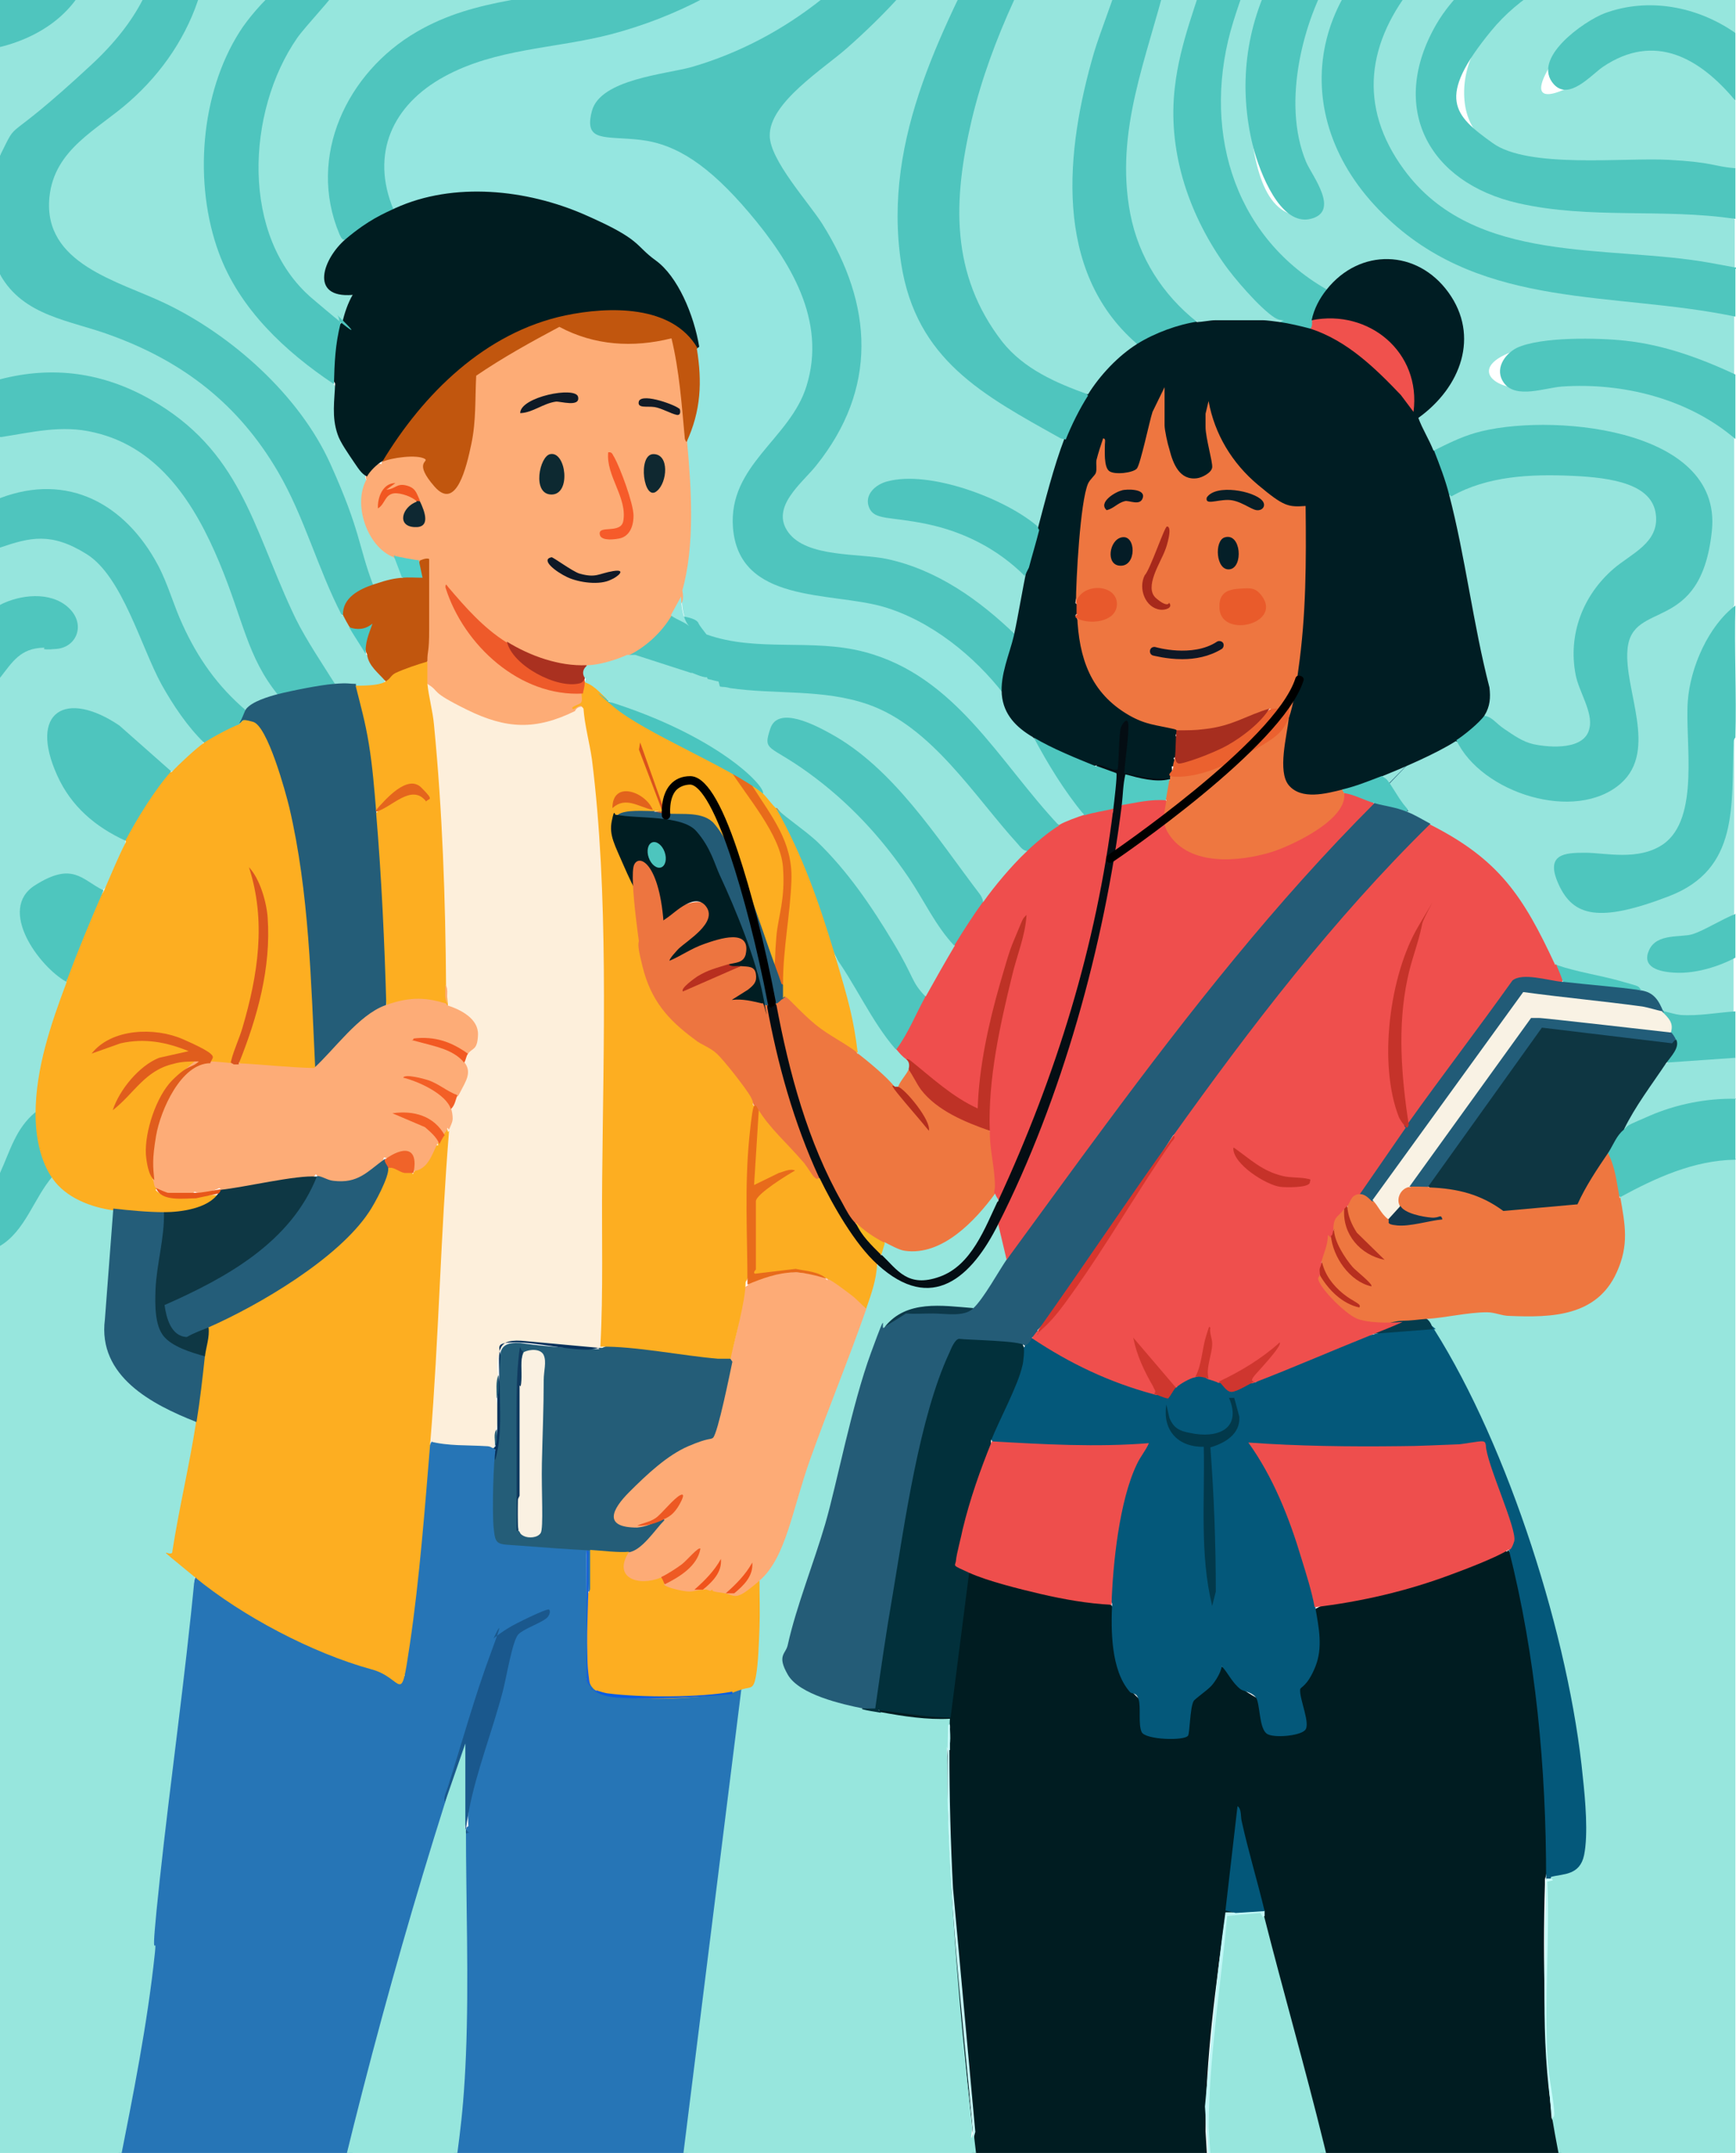 <?xml version="1.0" encoding="UTF-8"?>
<svg id="Layer_1" xmlns="http://www.w3.org/2000/svg" version="1.1" xmlns:xlink="http://www.w3.org/1999/xlink" viewBox="0 0 288 357">
  <!-- Generator: Adobe Illustrator 29.2.1, SVG Export Plug-In . SVG Version: 2.1.0 Build 116)  -->
  <defs>
    <style>
      .st0 {
        fill: #96e5dd;
      }

      .st1 {
        fill: #0e1a26;
      }

      .st2 {
        fill: #4dc8c0;
      }

      .st3 {
        fill: #ed7540;
      }

      .st4 {
        fill: #071e26;
      }

      .st5 {
        fill: #fdac77;
      }

      .st6 {
        fill: #f35f25;
      }

      .st7 {
        fill: #ee7640;
      }

      .st8 {
        fill: #f0531c;
      }

      .st9 {
        fill: #02303b;
      }

      .st10 {
        fill: #eb612f;
      }

      .st11 {
        fill: #c6f8f7;
      }

      .st12 {
        fill: #cf362f;
      }

      .st13 {
        fill: #c5332a;
      }

      .st14 {
        fill: #103a5f;
      }

      .st15 {
        fill: #001d23;
      }

      .st16 {
        fill: #043c4d;
      }

      .st17 {
        fill: #101a26;
      }

      .st18 {
        fill: #235b76;
      }

      .st19 {
        fill: #225d79;
      }

      .st20 {
        fill: #040d13;
      }

      .st21 {
        fill: #ef4e4d;
      }

      .st22 {
        fill: #95e6e0;
      }

      .st23 {
        fill: #c1560e;
      }

      .st24 {
        fill: #be3226;
      }

      .st25 {
        fill: #b92e20;
      }

      .st26 {
        fill: #da551f;
      }

      .st27 {
        fill: #fdae21;
      }

      .st28 {
        fill: #aa3120;
      }

      .st29 {
        fill: none;
      }

      .st30 {
        fill: #f7b720;
      }

      .st31 {
        fill: #bff7f6;
      }

      .st32 {
        fill: #e95b2b;
      }

      .st33 {
        fill: #f9f2e4;
      }

      .st34 {
        fill: #4ec5be;
      }

      .st35 {
        fill: #245c77;
      }

      .st36 {
        fill: #ee4e4d;
      }

      .st37 {
        fill: #04587a;
      }

      .st38 {
        fill: #ed5822;
      }

      .st39 {
        fill: #e8592c;
      }

      .st40 {
        fill: #da521d;
      }

      .st41 {
        fill: #e05d1d;
      }

      .st42 {
        fill: #4fc6be;
      }

      .st43 {
        fill: #b82f1f;
      }

      .st44 {
        fill: #0e3744;
      }

      .st45 {
        fill: #51cfca;
      }

      .st46 {
        fill: #a72e1f;
      }

      .st47 {
        fill: #fdefdb;
      }

      .st48 {
        fill: #ce362d;
      }

      .st49 {
        fill: #041c26;
      }

      .st50 {
        fill: #e2631c;
      }

      .st51 {
        fill: #4ac5bf;
      }

      .st52 {
        fill: #f25922;
      }

      .st53 {
        fill: #fcad21;
      }

      .st54 {
        fill: #0e3642;
      }

      .st55 {
        fill: #4fc5be;
      }

      .st56 {
        fill: #215b77;
      }

      .st57 {
        fill: #001d22;
      }

      .st58 {
        fill: #96e6dd;
      }

      .st59 {
        fill: #245d79;
      }

      .st60 {
        fill: #2675b6;
      }

      .st61 {
        fill: #b72f1f;
      }

      .st62 {
        fill: #ce372e;
      }

      .st63 {
        fill: #e86b1b;
      }

      .st64 {
        fill: #ee7740;
      }

      .st65 {
        fill: #001c21;
      }

      .st66 {
        fill: #48c8c4;
      }

      .st67 {
        fill: #95e5dd;
      }

      .st68 {
        fill: #ee4e4c;
      }

      .st69 {
        fill: #4dc5be;
      }

      .st70 {
        fill: #e4651d;
      }

      .st71 {
        fill: #f35f26;
      }

      .st72 {
        fill: #c8fdfb;
      }

      .st73 {
        fill: #a7291b;
      }

      .st74 {
        fill: #c63229;
      }

      .st75 {
        fill: #0d2931;
      }

      .st76 {
        fill: #035779;
      }

      .st77 {
        fill: #97e6dd;
      }

      .st78 {
        fill: #13384e;
      }

      .st79 {
        fill: #ee5a23;
      }

      .st80 {
        fill: #ef4f4d;
      }

      .st81 {
        fill: #0f2830;
      }

      .st82 {
        fill: #071a24;
      }

      .st83 {
        fill: #e8571a;
      }

      .st84 {
        fill: #b42e1e;
      }

      .st85 {
        fill: #d8362e;
      }

      .st86 {
        fill: #001c20;
      }

      .st87 {
        fill: #1a588d;
      }

      .st88 {
        fill: #ee5a2a;
      }

      .st89 {
        fill: #fdab76;
      }

      .st90 {
        fill: #f06329;
      }

      .st91 {
        fill: #095ce3;
      }

      .st92 {
        fill: #1861d8;
      }

      .st93 {
        fill: #08325c;
      }

      .st94 {
        fill: #95e6dd;
      }

      .st95 {
        fill: #b52f1f;
      }

      .st96 {
        fill: #f65b2a;
      }

      .st97 {
        fill: #0d394a;
      }

      .st98 {
        fill: #faf1e2;
      }

      .st99 {
        fill: #52cbc3;
      }

      .st100 {
        fill: #245d78;
      }

      .st101 {
        clip-path: url(#clippath);
      }

      .st102 {
        fill: #4ec6be;
      }

      .st103 {
        fill: #0e2832;
      }

      .st104 {
        fill: #fdae20;
      }

      .st105 {
        fill: #02394b;
      }

      .st106 {
        fill: #fdac76;
      }

      .st107 {
        fill: #4dc7c0;
      }

      .st108 {
        fill: #041f28;
      }

      .st109 {
        fill: #0e1826;
      }

      .st110 {
        fill: #f0514d;
      }

      .st111 {
        fill: #f15721;
      }
    </style>
    <clipPath id="clippath">
      <rect class="st29" y="0" width="288" height="357"/>
    </clipPath>
  </defs>
  <g class="st101">
    <g>
      <rect class="st63" x="119.5" y="124.8" width="14" height="45.2"/>
      <g>
        <path class="st65" d="M250.2,257c.3.4.5.8.7,1.2s.4.9.5,1.3c3.9,15.4,5.5,33.4,5.5,49.3s0,.9-.2,1.4-.2.9-.4,1.4v.9c-.4,13,0,25.9,1.1,38.7.4.7.8,1.4.9,2.2,2.7,12.9,5.5,25.8,7.5,38.8,0,.8,0,1.6-.3,2.4h-37.1c-.7-1.9-1.4-3.9-1.9-5.9-5.3-23-10.7-45.9-16.8-68.6l-.2-2.3c-.5-.3-.8-.7,0-.8l-.7-1c-1.4-4.4-2.6-8.9-3.6-13.5l-1.6,13.9c.7,0,1.1.4,1.1.9-.3.3-.8.3-1.4.3-1.6,11.8-3.3,23.8-3.3,35.8.8,13.1,1.5,26.2,1.3,39.3,0,.7-.1,1.3-.3,2h-35.4c-1.5-13.4-3.1-26.6-4.6-39.8.4-.2.5-.6.4-1.2-2.2-19.7-4.3-40.4-4.4-61l.2-2.3c.1-.9.5-4.3-.3-4.5-3.3,0-6.6-.4-9.9-1l-1-.7c-.5-.6,0-.9.7-.9,3.5.6,6.9.9,10.4,1l3-23.2.6-.3.7-.3c6.9,2.5,14.2,4.2,21.6,5l1.3.6.5.6c0,3.1,0,6.2.7,9.2s1.7,4.2,3.7,6c.2,1.4.3,2.8.3,4.2-.7,2.4,6.6,2.1,6.9,1.6.2-3.8.5-6.1,4-8.3l.9-1.3c.5-1.6,1.1-2.1,1.9-1.5,1.4,2.5,3,3.7,5.4,5,.4,1.8.8,3.7,1.3,5.5.7.9,6.9.8,6-1.4-.7-2-.9-3.9-.8-5.7,3.4-3.6,3.6-7.7,2.5-12.4l.4-.7c.6-.3,1.2-.7,1.8-.8,10.4-2,20.6-4.2,29.7-9.1l.5.3Z"/>
        <path class="st60" d="M81.8,240.1c.4-.4.5-.2.3.3l.5.3c-.3,3.8-.3,7.8-.3,11.6,0,1.4,0,3,1.9,3.1l12.3.9c.5.1,1,.3,1.4.6.8.8.8,6.7.4,7s-.5.1-.7,0c0-2.4-.2-4.7-.3-7,0,7.1.1,14.2.2,21.3l-.2.2c.6.6,1.1,1.3,1.7,2.1,7.1,1.5,15.4,1,22.5,0,0-.8,1.2-1.2,1.7-.6l.5.3c-4.8,37.9-9.5,75.9-14.3,113.9l-.6.3h-35.7c0-.8-.2-1.7-.2-2.5s0-1.7,0-2.5c.8-14.1,1.8-28.2,3.4-41.9.7-14.3,1-28.7.7-43.1l.4-1.4.3-.2c-.2-3.4.4-6.8,1.5-10.1,2.2-6.1,3.8-12.2,5-18.3.2-1.7.9-3.1,1.9-4.3,10.5-5.6-.8-.6-3.6,1.8l-.4,2.1c-2.9,8.3-5.6,16.5-8,24.8l-.6,3.1c-9,28.5-15.7,57.5-22.4,86.6s-1.1,4-1.8,5.9H14.1c-.1-.5-.2-.9-.3-1.4s0-.9,0-1.4c.4-4.5,1.1-9,1.8-13.4,3.7-18.4,6.9-36.8,9.6-55.3.3-6.2.9-12.2,1.6-18.5,1.5-12.7,3-25.5,4.6-38.2.2-1.6.6-3.2,1-4.7l1.3.3c8.2,6.6,17.3,10.7,27.1,14.1s5.1,1.7,5.9.4c2.1-11.4,3.4-23,4.1-34.9.1-.8.4-1.6.8-2.4l.9-.4c3.1.4,6.3.6,9.4.8v.7Z"/>
        <path class="st77" d="M287.9,192.3v202.2h-22.2c-1.6-14.6-5.8-28.9-8.2-43.3-1.5-12.7-1.3-26.2-1-39.3.3-.1.5-.2.7-.4-.2-.2-.3-.5-.2-.7,3.7-.5,5.5-2.3,5.4-5.3,0-18.9-5-38.6-11.6-56.6-3.6-9.8-7.7-17.8-12.7-26.9s-.2-.5-.3-.8,0-.6,0-.9c-.9,0-1.4-.9-1.1-1.7l.8-.6c4.9-.9,9.4-1.4,14.2-.4,12.9.5,19.3-4.9,16.7-18.4l.4-.8c.1-.4.3-.7.6-1,1.2-1.2,7.4-3.5,9.4-4.1,1.7-.6,7.2-2.1,8.6-1.4s.4.2.5.4Z"/>
        <path class="st77" d="M167,208.9l.2.7c-1.6,2.6-3.3,5.2-5.2,7.6h-.7c-2.1.2-4.4.3-6.6,0-3.2.1-5.6.4-8,2.9v.9c-2.4,4.5-4.1,9.4-5.1,14.7-2.5,11.3-5.7,22.4-9.5,33.3-2.3,7.4-2.7,9.5,4.9,12.2,1.9.6,3.8,1.1,5.7,1.5l.3.6h1.6c.6-.4,1,0,1.5.6,3.8.7,7.7,1.3,11.5,1.1-.2,1.6.4,3.6-.3,5.1-.3-.3-.2-1.1-.2-1,.1,21.5,1.9,42.5,4.2,63.9-.3,1.9-.2,2,.2.4l4.8,41.1h-57.6l14.3-114.5c.1-.5.6-.9,1.4-1.3.9-5.1,1.2-10.2.9-15.5l.6-1.2v-.8c1.7-1.8,2.7-4,3.7-6.2,3.6-11.8,8-23.6,12.5-35.4.2-.5.4-.9.7-1.3s.5-.9.8-1.3c-.2-1.3,0-2.6.8-4.1.1-1.3.5-2.4,1.2-3.2h1c7.6,7.2,14.6,1.2,18.2-6.4l.8-.3c.2,0,.6,0,.6.1.5,1.5,1.2,4.3.8,5.8Z"/>
        <path class="st0" d="M213.1-37.5l.7.3c1.3,2.9,3.1,5.5,5.4,7.9,4.4,5.2,1.6,11-1.7,16-6.3,8.8-10.9,17.8-10.4,29.2s2.6,20,9.1,19.9c2.9,0,3.3-2,2.2-4.3-9.1-14.6-2.6-31.9,7.5-44.2,5.4-8.4,5.6-13.8-1.5-21.5-1.2-1.2-1.7-2.3-1.5-3.5h12.9c1,.6,2,1.4,2.9,2.6,9.8,10.9,23,9.7,36.3,8.1,2.4,0,10.9-.3,12.4,1.2s.3.3.4.5v9.6l-1.2.3c-18.4-3.9-51.2,9.6-51.3,31,0,14.9,17.2,19.3,29.4,19.1,7.5-.1,15,.3,22.4,1.2l.7.5v8.2l-.9.3c-2.6-.8-5.4-1.2-8.1-1.5l-19.9-1.8c-12.8-1.3-24.7-6.6-30-19.1-6.4-15.2,5.7-28.1,17.3-36.4,1.1-4.3-4.7-2-6.7-.9-11.9,6.3-21.2,15.9-19.8,30.3,1.9,20.1,23.3,31.5,41.6,32.9,8.7.7,17.3,1.9,25.9,3.5l.5.5v9.6h-1.4c-9.7-4.6-23-7.2-33.5-4.3s-4.6,7.5,1.1,6.5c11.3-2.3,24,0,33.3,7.3l.5,1.2v27.6l-.4,1.1c-7.4,6.8-7.3,16.5-6.8,25.7,0,2.7-.2,5.6-1,8.2-2.5,7.8-9.4,7.3-16.1,6.6-1.8-.1-4.9.4-4.9,2.7,0,5.3,8,5.2,11.8,4.9,16.1-1.6,16.8-13,16.6-26.6,0-.6.3-.7.8-.6v29.2l-.4.8c-3.6,2-7,3.6-11.1,4.1-3.4.7-3.5,3.7.1,4.2s7.2-.4,10.5-2l.8.2v9l-.8.6c-2.2.3-4.9.5-7.1.5s-2.9,0-3.9-1.2c-.8-.6-1.4-1.3-2-2.3-.9-.4-1.5-.9-1.9-1.4-4.3-1.3-8.7-2.4-13.2-3.3l-.9-.9-1-.7c-4-9.3-9.8-17.3-19.2-21.6l-.7-1c-1.3.3-3.4-.8-3.9-2-1.4-1.7-2.8-3.5-4.2-5.2v-.7s.4-.8.4-.8c3.8-1.6,7.5-3.2,11.1-5.2h.9c0,.1.8.4.8.4,3.7,6.5,12.8,10.3,20,9.2,11.2-1.7,9.2-11.3,7.3-19.6-.8-6-.4-8.1,4.2-12.3,3.6-2.3,6.5-5.2,8.6-8.7,6.7-20.8-27.1-23.3-39.9-18.4-1.6.9-3.1,1.4-4.7,1.6-1-.4-3.1-4.8-3-5.6,5.3-4.2,9.7-10.3,6.8-17.2-3.8-8.9-13.9-11.4-20.6-4.1l-.9.2c-3.1-.6-6.2-3.5-8.4-5.8-13.1-13.6-11.2-32.4-4.3-48.5,3.9-10.3,2.7-20.9-3.3-30.1v-1.1h9Z"/>
        <path class="st77" d="M18.8,200.4l.5.3-1.5,19.5c-.1,8.1,7.9,12.3,14.4,14.8l.4.8c.2.8.2,1.6.2,2.5l-3.5,18.8c-.2,1,2.3,3,3,3.6v.8c-1.6,16.8-4,33.5-5.8,50.2s-.4,8.1-.8,12.1c-2.5,23.8-9.5,46.9-11.5,70.7H0v-187.9l.4-1c2.5-2.3,4.5-5.1,6-8.4.6-1.3,1.3-2,2.3-2.2l.8.2c2.2,2.7,5.5,4,8.8,4.6l.5.6Z"/>
        <path class="st22" d="M180,135.2v.6c-.1,0-3.7,1.4-3.7,1.4l-.5-.4c-.8,0-1.4-.5-1.8-1.2-5.4-6.9-11.1-13.5-17.2-19.7-8.7-8.5-20-8.9-31.4-8.8-2.7-.2-7.6-.7-9.8-2.1-.5-.3-.8-.5-1.1-1.1,0,0,0,0-.1-.1-1.1-1.3-1.3-3.2-1.3-4.9,0-.4,0-.8,0-1.1l-.3-1.2c1.7-7.3,1.2-14.8.6-22.2l.5-1.1v-1.5c1.6-4.2,1.9-8.6,1.3-12.9l.4-1-.9-2.1c-.9-4.6-2.6-8.5-6.3-11.6-11.7-9.8-27-14.8-41.9-9.3h-1.2c-1.8-1.5-2.1-5-2.1-7.3,0-11.7,12.1-17.7,22.3-19.5,8.9-1.4,17.4-2.8,25.8-6.4,16.6-7.1,30.1-20.5,35.4-38l.9-1.3h10.4c.1.2.3.4.4.6,1.2,2.8-2.6,13-4.1,16-9,18.3-28.4,31.5-48.2,34.8-5,.4-12.4,7.3-3.9,8.6,7.6-.3,14.2,4.4,19.5,9.6,10.3,9.9,19.3,25.9,8.7,38.8-3.2,3.4-5.8,7.1-7.8,11.1-4.3,14.3,9.4,16.2,19.9,17.3,9.3,1.4,17.4,7.3,23.3,14.4l.5,1.5.6.5c.3,2.6,2.2,4.5,4.3,5.8v.7c1.9,2,3.4,4.3,4.7,6.7,1.6,2,2.9,4,3.8,6.2Z"/>
        <path class="st0" d="M114.4,104s0,0-.1-.1c0,0,0,0,.1.1Z"/>
        <path class="st58" d="M36.3-37.5c1.1,1.1,2,2.5,2.6,4.2,17.9,36.8,70.5,27,89.8-3.4l1.2-.8h9.3c-.2,3.5-2.6,7.3-4.6,10.3-3.6,5.7-8.4,10.6-13.8,14.7C108.7-3.4,95.7-1,81.2,1.3c-17.5,3-31.8,20.4-24.1,37.9v.6c0,0,0,.7,0,.7-2.7,2.4-5.6,8.3.5,8.1.7.1,1,.2.9,1s-1.3,3.5-2,4.1c-.5.2-.9,0-1-.9-18.7-10.6-15.8-39.3-1.5-52.5,4.1-4.8.2-6.6-4.4-3.9-14.7,8.6-18.6,31.5-12.4,46.5,3.4,8.4,10.2,14.8,17.6,19.8l.6,1.1.5.6c-1,5.7,1,10.1,4.7,14.2v.7c0,0,.4.6.4.6-1.6,4.1.1,9.5,4,11.6l.2.7c1,.5,2.1,2.8,1.4,3.7l-.3.6-3.9.9-.6-.4c-.4-.3-.8-.7-1.1-1.2-3.9-13.3-7.5-24-17.6-33.8s-16.5-11.7-26.1-15.6c-11.6-4.8-12.6-17.5-2.6-24.7,10.6-7.2,18.8-17.3,19.5-30.7s-4.1-19.9-12-27.3l-.3-1.1h14.6Z"/>
        <path class="st0" d="M193.7-37.5l1,.4c12.4,13.3,7.7,28.8,2.3,43.9-5.3,16.6,1.8,35.2,15.1,45.5,1.1.3,1.6,1,.2,1-.1.9-2.6.5-2.7-.3,0,.2,0,.5-.3.6-1,0-6.8.2-7.5,0l-.4-.6c0,.9-2.4,1.1-2.7.3l-1.2-.2c-12.6-10.1-13-26.8-8.7-41.3l4.1-14.8c3.1-12.1,2.7-24-12.6-25s-8.5,2.3-10.6,6.9c-3.6,7.7-7.3,15.4-11.2,23.1-6.2,13.6-10.6,26.2-8.4,41.4,2.1,15.1,13.9,22.4,26.5,28.6l.2.7v1.3c-1.3,4.5-2.7,8.9-4,13.4l-.5.5h-.7c-5.7-4.9-14.7-8.2-22.2-7.9-5.4.2-7.4,4.7-1.1,5.6,7.8.7,15.4,3.1,21.2,8.7.3,0,.7,0,1.1-.2,0,.3.2.5.2.8.2,1-1.4,9-1.9,9.9s-.3.4-.5.6l-1.2-.4c-8-8-17.9-12.3-29-12.8-6.5-.5-12-5.1-6.9-11.2,16-14.9,13.1-35-.4-50.4-3.9-5.5-5.6-8.8-.8-14.3s2.2-2.2,3.4-3.3c15.9-12,29.6-28.1,31.7-48.9l.7-1.6h27.8Z"/>
        <path class="st55" d="M165.9-37.5c-.9,9.6-3.8,18.5-8.9,26.7-4.3,7-10.3,13.3-16.4,18.7-3.8,3.4-13,9.1-12.9,14.6,0,4,6.4,11,8.7,14.6,8.5,13.5,9.2,27.4-1,40.1-2.3,2.9-7.7,6.9-4.6,11.1s11.8,3.4,16.4,4.4c8.3,1.8,15.3,6.8,21.3,12.6l.4.7c-.9,2.8-1.5,5.7-1.8,8.6l-.5.6c-4.9-6.4-12.2-12.3-20.1-14.6-8.8-2.5-23.9-.5-24.9-13.1-.8-10.4,9.5-14.7,12.2-23.5,3.4-10.9-2.8-20.8-9.5-28.7s-12.1-11.4-18-12.1-9.5.5-8.1-4.8,12.4-6.1,16.6-7.3c7.9-2.3,15.2-6.2,21.6-11.3,11.3-9.1,21.5-22.3,21.8-37.4h7.9Z"/>
        <path class="st55" d="M21.7-37.5c4.4,4.4,8.8,9.1,10.9,15.1,5.2,14.5.1,29.4-11.2,39.3-5.2,4.6-12.4,7.8-13.2,15.8-1.1,11.1,11.5,13.9,19.2,17.6,11.1,5.3,22.3,15.3,27.4,26.6s4.6,13.5,7.1,20.1v.6c-2,.7-4.4,1.8-4.5,4l-.6.4c-.9-.5-1.4-1.3-1.8-2.3l-5.9-14.4c-6.9-17.7-22.4-27.8-40.1-32.2C5.4,51.8.8,49.6,0,45.5v-19.7c.4-2.2,1.6-4.1,3.4-5.7,4.8-4.1,9.5-8.2,14.2-12.5,15.1-16.8,7.7-32.9-9.5-44.1l-.4-1h14.1Z"/>
        <path class="st58" d="M77.3,303.1c0,12.3.5,25.3,0,37.6s-1.6,16-2.3,23.9-1.3,20-2,30h-23.9c6.6-32.3,14.8-64.3,24.7-95.6.3-1.2,2.5-9.4,2.9-9.6s.6-.4.6-.3c.6,2.1.5,4.8.4,7.1s-.3,4.7-.6,7Z"/>
        <path class="st77" d="M201.9,394.5c-.3-15-.8-30.2-1.7-45.2.8-10.7,1.8-21.4,3.3-31.9l5.6-.4c.2.2.4.4.6.7,3.2,12.6,6.8,25.1,9.9,37.7,3.2,13,6.1,26,8.9,39h-26.7Z"/>
        <path class="st0" d="M33.7,123.1v.6c-1.6,1.3-3.1,2.7-4.6,4.2h-.7c0,0-.6.1-.6.1l-8.3-7.3c-16.7-10-11.8,10.6-2.3,16,1.5.7,2.7,1.6,3.6,2.6,0,.5,0,.9,0,1.4-.8,2.2-2,5.1-3.6,6.8l-.7.3c-14.9-6.4-16,7.4-5.5,14.2v.7s.2.7.2.7c-2.4,6.4-3.9,13-4.6,19.8l-.6,1.2-.4,1.1c-2.1,2.5-3.7,5.4-4.8,8.7L0,194.5v-82.1c.8-3.3,4.1-5.7,7.5-5.6,4.6,1.5,6.4-4.2,2.5-6.4s-6.4-1.1-9.3.2L0,100.3v-9.6c1-1.4,3.9-1.6,5.7-1.7,8.6-.4,13.2,5.3,16.3,12.6,2.6,7.6,6.5,14.4,11.5,20.4l.3,1.1Z"/>
        <path class="st55" d="M147.6-37.5C141.6-15.4,123,0,101.3,5.7c-9.3,2.4-19,2.3-27.6,7s-12.3,12.8-8.4,22.1v.6c-2.6,1.3-5.1,2.9-7.5,4.6l-.7-.2c-.5-.2-.6-.6-.8-1-5.4-12.9,1.3-26.8,12.8-33.5C79.2-.6,89.8,0,100.6-3.1c17.4-5,32.2-17.3,38.6-34.4h8.4Z"/>
        <path class="st58" d="M287.9-8.2V5.5h-1c-8.6-5.9-22.3-5.5-28.5,3.5s-.4,6.9,3.3,4.7c4.7-3.9,9.4-7.1,15.9-5.2s8.7,4.6,10.3,8.3v11.2l-.6.3c-7.8-1.1-15.5-1.5-23.3-1.1-8.6,0-20.9-.4-21.1-11.6-.2-12.5,15.2-20.8,25.8-23.4,3.4-.8,16.2-2.6,18.7-.9s.3.3.5.4Z"/>
        <path class="st42" d="M287.9-15.6v7.3c-13.9-1.9-31.3,2.2-40.5,13.4s-6.2,14,.2,18.6c5.9,4.3,21.7,2.4,29.2,2.8s7.4,1.1,11.1,1.4v8.4c-12-1.8-24.1.1-36-2.6-15-3.4-21.6-15.9-13.6-29.7,5-8.6,16.9-15.6,26.2-18.2s15.9-3.3,23.4-1.5Z"/>
        <path class="st42" d="M287.9,44.6v7.9c-20.1-4.2-41.5-1.1-57.6-16.2-17.5-16.3-13.5-39.5,7.1-50.5,2.7-1.4,11.1-5.6,9.4.7-4.1,3.6-8.5,6.5-12,10.7-8,9.7-9.6,20.4-1.9,30.9,11.7,16,33.9,12.4,50.9,15.5s2.8.6,4.2,1Z"/>
        <path class="st55" d="M45-37.5l.9.3c13.4,27.7,54.3,22.2,70.8.3l1.1-.6h12.1C116.6-15.9,88.1-3.9,63.5-11.1c-13.5-3.9-21.7-13.9-27.2-26.4h8.7Z"/>
        <path class="st42" d="M204.1-37.5c2.6,4.6,5.2,9.2,5.9,14.5,1.4,10.4-2.5,17.2-5.4,26.6-5.3,17.1-.4,35.3,15.5,44.4,0,.9-.4,1.8-1.1,2.8-.3,1-.7,1.8-1.4,2.3.9.3.7,1.6-.3,1.4-.9.5-3.5-.1-4.6-.5l-.4-.6.7-.3c-.6,0-1-.1-1.5-.4-2.4-1.5-6.9-6.7-8.6-9.2-5.9-8.5-9.2-18.7-8-29,1.7-15.1,11.7-26.5,5.1-42.3-1.5-3.6-4-6.6-6.2-9.7h10.4Z"/>
        <path class="st0" d="M57.1-37.5h.5c10.3,11.9,29.6,10.3,40.8.5l1.4-.5h18c-7.9,10.9-22,18.7-35.6,19.4s-27.5-3-35.4-16.1c-.7-1.1-1.1-2.3-1.9-3.4h12.1Z"/>
        <path class="st0" d="M56.8,102c.8-.2,1.7,1.4,1.1,2,1.6.9,2.5,2.7,2.8,4.5l.6.3c.5,1.4,1.4,2.6,2.7,3.6l-.2.6c-.2,1.2-4.1,1.5-4.8.6-.6.9-3,.8-3.7,0l-.5-.2c-5.5-8.4-9.9-17.3-13.3-26.9-6.2-16-22.8-27.2-40.2-23.2L0,62.9v-17.4c3.9,7,11.7,7.6,18.4,10.1,12.1,4.4,21.2,11.5,27.7,22.6,4.4,7.5,6.6,16.1,10.6,23.8Z"/>
        <path class="st42" d="M223-37.5c1.6,3.5,4.9,5.9,6.4,9.5,4.3,9.5-4,16.4-8.5,23.7s-8.4,21.2-4.2,31.2c1,2.3,5.7,8.2.7,9.4s-8.4-7.7-9.5-11.9c-2.5-10-1.3-19.9,3.5-28.9,2.6-4.8,9.4-13.1,9.6-18.2s-4-7.6-6.3-11.4-1.2-2.2-1.6-3.4h9.8Z"/>
        <path class="st55" d="M55.4,113.5l-.4.6c-2.8.3-5.6.9-8.3,1.5l-.6-.4c-1.3-.6-2.3-1.8-3-3.5-2.7-5.8-5.1-11.7-7-17.8-3.5-8.6-8.7-17.6-17.9-20.9-5.8-2.1-11.3-1.3-17.2-.1L0,72.5v-9.6c8.8-2.3,17.1-1.1,24.9,3.3,14.9,8.4,17,21,23.5,35,1.7,3.8,4.2,7.5,6.4,11s.7.6.5,1.3Z"/>
        <path class="st0" d="M7.6-37.5c2.2,1.7,4.6,3.1,6.8,4.9,15.6,13.6,16.1,29.1.8,43.3S3.4,19,0,25.8V7.8l.5-.7C21.1.2,19.5-23.2.5-31.3L0-32.2v-5.3h7.6Z"/>
        <path class="st0" d="M0,72.5c5.3-.8,10.2-2.1,15.6-.8,10.9,2.5,16.8,12,20.8,21.6s4.6,15.6,9.7,21.9l-.2.6c-1.6.5-3.3.9-4.6,2.1l-.6-.2c-.2,0-.5,0-.7-.1-1.2-.4-3.7-3.4-4.7-4.6-4.1-5.1-6.4-10.8-8.6-16.8-4.8-10.6-13.9-17.4-25.7-13.4L0,82.6v-10.1Z"/>
        <path class="st102" d="M287.9,122.3s-.3.3-.3.7c-.4,10.5,1,21.1-10.7,25.6s-15.9,3.3-18.3-1.9,1.1-5.3,4.4-5.3,8.8,1.4,12.9-1.4c6.2-4.3,3.6-17.1,4.1-23.7.4-5.6,3.4-12.5,7.9-15.9-.2,7.3.2,14.6,0,21.9Z"/>
        <path class="st55" d="M40.8,117.8c.7.9-.3,1.9-1.1,2.3l-.2.7c-1.7.7-3.4,1.6-4.9,2.6l-.7-.2c-2.8-2.7-5.2-6.3-7.1-9.7-3.4-6.2-6.5-17.9-12.4-21.6S5,89.1,0,90.8v-8.2c11.3-4.3,20.8,1,26.2,11.1,1.7,3.2,2.6,6.7,4.1,9.9,2.5,5.5,5.8,10.2,10.5,14.2Z"/>
        <path class="st55" d="M247.2-37.5c2.5,1,5,1.9,7.5,2.7,6.5.7,13.1.6,19.8-.3,2.6,0,11.5-.1,13.1,1.6s.3.3.4.5v7.9c-12.7-3.8-26.3,3-38.7-1.9-4.4-1.8-9.4-5.8-12.6-9.3s-.7-.6-.7-1.1h11.2Z"/>
        <path class="st55" d="M0,7.8V-.7l.4-.8c8.4-4.1,8.5-16.3,0-20.3L0-22.6v-9.6c9,3.8,16.7,12,16,22.4S7.7,5.9,0,7.8Z"/>
        <path class="st42" d="M287.9,62.1v10.7c-7.8-6.7-18.7-9.4-28.8-8.7-2.8.2-7.6,2.1-9.6-.6-1.6-2.2,0-4.7,2.1-5.8,4-1.9,13.6-1.7,18.1-1.2,6.4.7,12.4,2.9,18.2,5.6Z"/>
        <path class="st55" d="M99.8-37.5c-10.7,10.5-31.3,12.9-42,1.1s-.7-.6-.7-1.1h42.7Z"/>
        <path class="st42" d="M287.9,5.5v11.2c-5.9-7.1-13.4-11.4-22-5.6-2,1.4-5.6,5.6-8.1,2.9-3.9-4.3,5-10.5,8.4-11.8,7.3-2.7,15.4-1.1,21.6,3.2Z"/>
        <path class="st102" d="M287.9,182.2v10.1c-6.9.1-13.2,3-19.1,6.2l-.7-.5c-.2-2.2-.7-4.2-1.5-6.2l.2-.8c-.4-1,1.3-4,2.5-3.7,1.8-2.4,5.8-3.7,8.8-4.4,1.9-.5,7.8-1.8,9.3-1s.4.2.5.4Z"/>
        <path class="st0" d="M247.2-37.5h40.8v4.5c-10-3.5-20.4,0-30.5-.8-3.5-.3-7.5-1.5-10.3-3.7Z"/>
        <path class="st67" d="M0-.7v-21.9C9.8-18.6,9.8-4.7,0-.7Z"/>
        <path class="st42" d="M0,112.4v-12.1c3.3-1.7,8.3-2.3,11.3.4s1.5,6.6-1.9,6.9-1.5-.3-2.2-.2C3.4,107.5,2.1,109.7,0,112.4Z"/>
        <path class="st0" d="M287.9,175.4v6.8c-4.8-.1-9.8.9-14.2,2.8s-3.4,1.5-4.3,2.3c0-.2,0-.5,0-.7,0-1.4,4.8-8.1,6-9.7l1.1-.6.9-.6c3.4-.2,6.8-.5,10.2-.7l.4.5Z"/>
        <path class="st34" d="M8.7,195.1C5.6,198.7,4.2,204.1,0,206.6v-12.1c1.7-3.7,2.6-7.4,5.9-10.1l.6.7c0,3.1.7,6.3,2.3,9.1v.9Z"/>
        <path class="st102" d="M287.9,151.5v7.3c-2.8,1.5-6.5,2.6-9.7,2.5s-5.9-1-4.6-3.8,5.3-2,7.2-2.6,4.7-2.4,7.2-3.4Z"/>
        <path class="st102" d="M287.9,167.8v7.6l-11.5.8-.2-.8c.8-1,1.4-2.1,1.8-3.2-.7.3-1.2-.5-.8-1.1-.4-.4-.6-1-.7-1.8-.7-.6-1-1.1-.7-1.6,0-.2.2-.2.3,0,.9.2,1.8.5,2.7.6,3,.2,6.1-.4,9.1-.6Z"/>
        <path class="st31" d="M209.8,316.9c0,.2,0,.6,0,.8l-.3.2-.4-.7-5.5.5c-1.1,11.7-3,23.3-3.1,35,1,13.9,1.5,27.8,1.4,41.8h-.6c.3-15.1-.4-30.1-1.4-45.2,1-10.7,1.9-21.5,3.4-32.2.5,0,1.1,0,1.7,0,1.4-.9,3.3-1,4.8-.3Z"/>
        <path class="st37" d="M237.9,220.4c12.4,19.6,22.5,51.4,24.7,74.4.4,3.6.9,9.4.2,12.8s-3.5,3.1-5.4,3.6c-.1,0-.2.2-.1.3-.2.3-.9.5-.8,0,0-18.4-1.7-36.8-6.2-54.6-.4-.4-.2-.9.6-1.5-1.6-5.3-3.2-10.6-4.8-15.9-12,1.6-24.9,1-37.3.4-1.7-.7-1.8-.6-.3.1,2.3,3.3,4,7,5.5,10.7s4.9,13.4,4.5,15.1-.1.4-.3.7c.6,3.4,1.3,6.7,0,9.9s-2.4,3.3-2.5,3.7c-.2,1.5,1.8,5.8.8,6.8s-5.3,1.3-6.3.6c-1.4-.9-1.1-5.2-1.9-6.1s-1.9-.9-2.5-1.3c-1.4-1.1-2-2.6-3.1-3.8-.2,1.1-1,2.4-1.7,3.2s-2.8,2.2-3,2.6c-.6,1.2-.6,5.2-.9,5.7-.6.9-7.1.7-7.7-.6s-.1-4.1-.5-5.4-1.1-.8-1.5-1.3c-3.1-3.6-3.1-10.1-2.9-14.6-.6-1-.7-2.3-.4-3.8.4-7.4,1.6-16.1,5.6-22.3-7.7.5-15.5.3-23.1-.2s-.7-.1-1-.2-.7-.3-1-.4l-.3-.7,4.2-9.6c.7-1.6,1-3.3,1-5l.5-.4c0-.6.7-1.6,1.4-1.4l1.7.4c5.3,3.4,11.1,6.1,17.2,7.9l1.4,1c.5-.4,1.2-.3,2.2,0,.4-1,.8-1.4,1.4-1.2-.6-.9,2.5-2.6,3.1-1.7.5-.9,1.9-.7,2.2.3.4-.8,1.8-.3,1.7.6h.9c.9,1.4,2.4,1.3,4.4-.3l.7.3c1-.7,2-1.3,3-1.8,4.3-1.8,8.6-3.6,12.9-5.3s1.1-.4,1.7-.5,1.2-.2,1.8-.3c3.2-.8,6.5-1.3,9.9-1.4l.6.5Z"/>
        <path class="st36" d="M250.2,257c-1.8,1.2-7.3,3.3-9.5,4.1-7.2,2.7-14.9,4.5-22.6,5.4-.5-2.7-1.4-5.5-2.2-8.1-2-6.7-4.7-13.5-8.8-19.2,8.3.6,16.8.7,25.2.6,3.1,0,6.4-.2,9.5-.3.8,0,3.7-.6,4.2-.5s.4.4.5.6c0,2.9,5.3,14.1,4.7,16s-1,1.3-1.1,1.3Z"/>
        <path class="st9" d="M169.8,223.2c.2.4,0,2.7-.2,3.3-.7,3.2-3.8,8.9-5.2,12.4v.9c-2.5,6.4-4.2,12.7-5.2,19.1.9.5,1.4,1.1,1.6,1.7l-3.1,24.2c-3.4,0-6.7-.6-10.1-1s-1.2-.3-1.5.2c-1-.2-2.1-.3-3.1-.6.2-.6.7-.7,1.6-.6,1.3-10.4,3-20.8,4.8-31.1,1.2-6.3,2.3-12.7,4.2-18.9.6-2.1,3-10,4.6-11.1s11.5.2,11.5,1,0,.3,0,.4Z"/>
        <path class="st68" d="M164.5,239c8.7.5,17.4,1,26.1.3-.5,1.2-1.4,2.2-2,3.5-2.9,6-4,16.6-4.2,23.3-4-.2-7.9-.9-11.8-1.8-3.4-.8-8.7-2.1-11.8-3.5s-2.3-1-2.2-2.1.9-4,1.1-5.1c1.2-5,2.9-9.8,4.8-14.5Z"/>
        <path class="st76" d="M209.8,316.9c-1.6.1-3.2.2-4.8.3l-1.7-.4,2-17.3c.7.4.5,1.8.7,2.5,1.1,5,2.6,9.9,3.8,14.9Z"/>
        <path class="st11" d="M157.5,290.2c0,7.7.2,15.3.6,22.9l3.7,40.4-.3,1.1c-2-22.8-5-45.5-4.2-68.5.4-.5.3.3.3.6,0,1.2,0,2.4,0,3.5Z"/>
        <path class="st72" d="M257.3,311.5s.3.1.3.3l-.9.2c.4,9.5-.5,19.3,0,28.7.1,3,.8,6,1.1,9,0,.5.2,1.2-.2,1.5-2.2-13.5-1.1-26.2-1.1-39.7h.8Z"/>
        <path class="st47" d="M95.3,117.8c.3-.5,1.3-1.1,1.8-.8,1.4.8,3.6,26.9,3.5,29.7.4,24.7.3,49.5-.1,74.2-.1.9-.3,1.8-.7,2.6-.2.5-.4.5-.6,0-4.2-.1-8.5-.5-12.7-1-3-.5-4.3,1.4-3.9,5.5l-.3,3.9c.4,1.6.4,3.5,0,5.1l-.3,2.8c.1.3,0,.3-.3.3-.3-.2-.6-.3-1-.3-3.1-.2-6.4,0-9.4-.8-.2-1.3-.3-2.7-.2-4,.8-15.2,1.6-30.4,2.8-45.5l.5-1.9c-.5-.3-.5-.9,0-1.7-.2-.9,0-1.5.3-1.9-.1-.8.2-2.3,1.1-2.3l-.2-.3c1.1-1.5,1.5-3,1.1-4.4l.3-.6c-.5-.7-.4-1.4.6-1.4v-.8c2.9-3.1,0-5.8-3.2-6.7v-.6c-.4,0-.4-.2-.1-.3l-.3-3.1c-.3-1.2-.5-2.5-.6-3.7.2-15.5-.8-30.7-3-45.6l.5-.8h1c6.5,5,14.5,8.5,22.4,4.4h1.1Z"/>
        <path class="st27" d="M74.5,187.5c-1.4,17.1-1.7,34.4-3.1,51.5-.9,10.9-1.8,22.8-3.4,33.6s-1,5.6-6.4,4.2c-9.8-2.7-21.4-8.8-29.3-15.3s-3.6-2.8-3.7-4.3c1.1-7.1,2.8-14.1,3.9-21.2-.3-3.6.1-7.6,1.4-11-.5-.7-.5-1.7,0-2.9,0-.9.1-1.5.6-1.9l.5-.8c11.2-5.6,25-12.6,28.7-25.2l.6-.4c.4-.8,1.3-.7,2.7.2.8,0,1.3.2,1.5.7l.3-.6c1.6-.6,2.7-2,3.3-4.2h.6c-.3-.9-.2-1.5.8-1.4-.5-.8.7-2.1.8-.8Z"/>
        <path class="st100" d="M99.3,223.5c.2,0,.4,0,.6,0,1.5-.7,3.3-.8,5.3-.3,5.3.8,10.6,1.3,15.9,1.7l.5.6c.1,0,.3,0,.3.2.5.4-2.4,12.2-3.3,12.9-5.9,1.6-10.3,5.2-14.4,9.7-2,2.3-2.8,4.1,1.1,4.2l.5.6c1.5-.2,2.8-.7,4.1-1.3l.4.2.2.6c-.7,1-4.9,6-5.9,5.1s-.2-.2-.2-.3l-.6.6c-1.9,0-3.7-.1-5.5-.3l-.3-.6c-3.7-.2-7.9-.5-11.7-.8s-4.1.1-4.4-2.9,0-11.8.3-12.8c.2-.5.4-1.1.5-1.8l.2-13.6c.1-2.3,1.4-2.6,3.4-2.5,4.4.6,8.7.9,13.1,1Z"/>
        <path class="st27" d="M104.3,257.3l.3.7c-1.9,3.5,2,4.2,4.5,3.2l.5.4c.8-.2,1.1.5.6,1.1,1.4,0,2.7.2,4.1.6,1.2-.3,1.9-.2,2.4.3.8-.5,1.3-.5,1.4,0l.9-.3c2,.8,4.5.2,6.2-1.2h.8c0,2.6.1,5.2,0,7.8s-.2,5.9-.6,8.1-.9,1.7-2.2,2.1-1.4.5-1.7.6c-7.1.9-15.7,1.8-22.5-.3-.9-.4-1.5-1.7-1.5-2.7-.1-4.5-.3-9.1.1-13.6,0,0,.3-.3.3-.7,0-2.1,0-4.2,0-6.4,1.7.1,4.9.5,6.5.3Z"/>
        <path class="st87" d="M73.9,298.9c-.5-.6.2-1.9.4-2.6,2.4-7.5,4.4-14.9,7.2-22.4s.2-1.9.4-2.2,2.3-1.7,2.7-1.9c.6-.4,6.2-3.2,6.5-2.9s0,1-.3,1.3c-.9.9-3.8,1.8-4.8,2.8s-2,7.3-2.6,9.5c-1.7,6.5-4.4,13.3-5.6,19.7s.1,2.6,0,3.8l-.6-.8c0-4.7,0-9.4,0-14.1l-3.4,9.8Z"/>
        <path class="st93" d="M99.3,223.5c-.1,0-1.1.3-1.8.3-3.8,0-8.3-1.2-12.1-1.2s-2.2,1-2.4,2.7c-.4,4.4.4,10.5-.4,14.8s-.4.2-.4.3c-.1,0-.2-.2-.3-.3.1,0,.2-.2.3-.3l.3-2.8c0-1.7,0-3.4,0-5.1l.3-3.9c0-4.1-.7-6.2,4.6-5.6l12,1.1Z"/>
        <path class="st91" d="M121.5,280.6v.3c-5.8.5-12.7,1-18.7.6-1,0-2.9-.3-3.8-.9-.1,0-.1-.2,0-.3.2.1,1.6.5,1.9.5,5.4.7,15.3.7,20.6-.3Z"/>
        <path class="st92" d="M97.6,264c-.1,3.9-.4,9.6,0,13.4s.7,2.5,1.4,3v.3c-.5-.3-1.7-1.7-1.7-2.1v-21.5c.5,0,.3.6.3,1,0,2,0,4,0,6Z"/>
        <path class="st64" d="M268.8,198.5c.8,4.6,1.5,7.9-.6,12.5-3.3,7.3-10.8,7.5-17.8,7.2-1.2,0-2.4-.6-3.7-.6-3.2,0-6.8.9-10,1.1-1.3.8-2.6.9-3.9.3-2.8.9-5.5,1-8.3-.3s-6.4-5.4-6.2-6.8.2-.6.7-.4c.7.4.8,0,.3-1v-1.2c-.7-.4.7-4.6.9-4.7.4-.3.8,0,.5.5.4.2.5-.2.6-1.1-1.4-.7.3-3.6,1.7-3.4.2.2.4,0,.6-.6-.8-.9,1.4-3.3,2.2-2,.8-.9,2.3,0,2,1.1,1-.3,2.6,2.2,2.5,3.1.4-.3.9-.1,1.4.4,1.7,0,5.9-.1,2.1-.8-1.3-.4-1.8-1-1.6-1.8-1.9-.4.1-4.4,1.7-3.1.7-.7,2.8-1.1,3.1,0,1.6-.9,4.4-.2,6.2.4s4.3,1.6,6.1,3l11.8-1c1.2-2.7,2.9-5.3,5-7.9l.6-.3c1.3,2.4,1.5,5,2,7.6Z"/>
        <path class="st16" d="M236.7,218.7c.6.4.8,1.1,1.1,1.7l-10.4.8c1.4-1.3,3.1-2.1,5.3-2.2,1.3,0,2.6-.2,3.9-.3Z"/>
        <path class="st35" d="M233.4,134.6c1.3.5,2.6,1.3,3.9,2-.6.9-1.1,1.9-1.9,2.6-13.9,14.9-27,30-38.5,46.8-.7.9-1.5,1.6-2.3,2.3-6.6,10.4-13.5,20.6-20.8,30.5l-1.7,1.8c.6.6-.1,1.4-.8,1.1-.4.6-.6,1.3-1.4,1.4-.4-.8-9.4-.9-10.8-1.1-.7.1-1.3,1.6-1.6,2.3-5,10.7-7.4,28.2-9.4,40.1-1.1,6.3-2,12.6-2.9,18.9h-2c-3.5-.7-10.6-2.3-12.5-5.6s-.3-3.4,0-5c1.4-6.3,4.3-13.5,6.2-20s4.4-19.7,7.6-28.4,1.3-3,2.3-4.3c1.9-1.8,4-2.9,6.8-2.8,2.7.2,5.3,0,7.9-.3,1.7-1.6,4.1-6,5.6-8.2,1.1-2,2.3-4.1,3.6-6,16.7-23.4,34.5-47.1,54.5-67.5s.9-.8,1.4-1.1,1-.7,1.5-1c.9-.7,4.4.2,5.2,1s.1.2.2.4Z"/>
        <path class="st21" d="M228,133.2c-16.4,16.4-30.7,34.6-44.5,53.2-5.5,7.4-11,15-16.5,22.5l-1.4-5.9c1.1-3.6,2.5-7,4.2-10.4,8.2-18.2,12-37.2,15.4-56.7.1-.8.5-1.6.9-2.4.8-1.1,3-1.2,4.3-1.3,1.3-.3,2.3-.2,3,.5l.5.5c-2,10.8,12.4,9.5,19,6.7,3.4-1.4,8.7-4.1,9.5-8l.5-.3c.1-.1.2-.2.3-.3.5-.3,4.7,1.1,4.7,2Z"/>
        <path class="st89" d="M137.2,212c.1-.2.4-.5.6-.3,2.1,1.3,4.2,2.8,5.9,4.6v.8c-2.9,8.3-6.3,16.5-9.3,24.9s-4,16.3-8.4,20.1-3.8,2.3-6.3,2-1-.5-1.6-.5c-.4.5-.5-.2-1.4,0-.8,0-1.5.3-2.4.3s-3.6-.6-4.1-1.1v-.7c1.1-.6,2.1-1.1,3-1.9,1.7-1.4,2.6-2.4.1-.3s-2.7,2.3-3.7,1.7c-3.6,1.5-8,.1-5.3-4.2,2.2-.3,4.4-3.8,5.9-5.3v-.6c.9-.5,1.7-1.3,2.1-2.2-1.9,2.1-3.7,3.7-6.6,4-5.7,0-4.2-3-1.3-5.9s6.3-6.1,9.8-7.6,3.6-1,4.1-1.4c.8-.8,2.8-10.7,3.2-12.6l-.4-.6c1.1-3.9,1.9-7.7,2.4-11.7l.6-.4c0-.3.2-.6.4-.8,1.8-1.5,10.4-2,12.8,0Z"/>
        <path class="st53" d="M136.1,195.4l.8.4c2.3,4.7,5,9.3,8.6,13v.9c-.1,2.5-1,5-1.8,7.3-.8-.7-1.6-1.6-2.4-2.2s-3.1-2.4-4.1-2.8c-3.8-1.6-7.8-1.7-12.1-.3-.9-.5-.7-1.5.2-1.2-.2,0-.6,0-.6-.2,0-1.3-.3-10.3,0-10.7l.6-.3c-.5-.7,0-1.4,1.2-2.2,3.3-2.2,3-2.2-1.1,0-.4,0-.7-.3-.9-.7-.4-.5.7-11.2.9-12.1s.2-.3.5-.3l.9.3c3.3,3.7,6.3,7.3,8.8,10.8l.4.3Z"/>
        <path class="st20" d="M181.9,127c.3-.9,1.3-.9,2.9,0h.3c0,0,.2-4.5.2-4.5,0-1.4.7-4.2,2.4-2.7s-.2,6.7-.6,8.1c2,.2,4.1.4,6.2.6l.7.5c.2,0,.2.2,0,.3l-.4.7c-2.2.3-4.3-.2-6.4-.8-.3,1.1-.4,2.3-.5,3.6l-.6.7c-2.9,23.2-9.9,48.6-20.5,69.5-4.4,8.8-11,14.9-20,6.7-3.8-3.4-7.4-9.8-9.6-14.3-.3-.2-.6-.4-.7-.7-3-4.7-5.1-12.8-6.5-18.3-1.1-3.2-1.6-6.4-1.5-9.6.1-.8,1-.8,1.4-.3.2.2.4.5.5.8s.3.5.3.8c2.9,12.1,5.1,20.8,11.1,31.9.8.9,1.2,1.9,1.3,2.8,1.3,1.6,2.7,3.1,4.2,4.5v.8s.8,0,.8,0c8.2,8.9,15-.4,17.9-8.6l.8-.3c.2-1,.3-2,.7-2.9,6.8-16.5,13.1-32.7,16-50.4.5-4,1.3-7.9,2.4-11.6l-.5-.4.5-4.9c-1.3-.3-2.2-.9-2.8-1.7Z"/>
        <path class="st97" d="M161.4,217c-1.5,1.4-4.5.8-6.6.8s-2.9.1-4.5,0l-3.5,2.2c3.6-4.5,9.5-3.5,14.6-3.1Z"/>
        <path class="st15" d="M237.9,74.7c1.2.7,3,5.8,2.8,6.8s-.1.4-.2.6l.6.9c2.5,10.2,4.6,20.6,6.6,30.9.2,1.3.2,4.6-1.4,4.7l.2.7c-1.2,1.5-2.8,2.7-4.3,3.8l-.7-.2c-3.3,2.1-8.7,4.4-12.4,5.9-1.3,1.5-4.5,2.7-6.5,2.2l-.2.6c-10.6,3.4-12-4.2-8.8-12.4,1.8-11.2,2.5-23.2,2.4-34.9-.7.8-2.9-.2-4-.7-5.5-2.5-10-8.8-11.7-14.5,0,2.6.4,5.2,1.1,7.8.3,1.8-1.2,2.7-2.7,3.1-4.6,1.2-5.8-5.7-6.2-8.9l.5-.5c-.2,0-.5,0-.6-.2-.3-1.6.1-4.5.6-6.1-.2,1.6-.7,3-1.5,4.4l-2.1,7.9c-.7,3.5-7.6,3.4-6.8-1.1,0,2-.6,3.6-1.7,4.9-1.2,5.8-1.9,11.7-1.9,17.8-.4.5-.5,1.2-.6,1.8.8.5.8,1.4,0,2l.6,1.2c.2,9.7,6.7,16.3,16,17.3.4.1.4.7,0,1.5.8.5.7,3.3-.3,3.7.4.9.3,1.3-.3,1.4,0,.7.3,2-.6,2-2.5.2-4.9-.4-7.3-.9.2-2.4.6-4.9.7-7.3s-.8-1.2-1.2-.4-.4,6.9-.6,7.1c-1.2.3-2.6-1.2-3.7-.6h-1.2c-3.1-.9-7-2.5-9.2-4.8-2.7-1.6-4.8-3.7-5.1-7s1.3-6.8,2-9.8c.8-3.7,1.4-7.6,2.2-11.3-.2-.2-.4-.5-.4-.8,0-1,1.2-4.8,2.1-5.4,1.3-4.9,2.7-10.5,4.5-15.2-.5-1.4,2.1-6.6,3.1-7.1s.4-.2.6-.2v-.9c1.9-2.9,4.3-5.6,7.2-7.5h1c.4-.9,1.2-1.5,2.6-1.9,2.1-1,5.4-2.3,7.6-1.7.5,0,2.3-.3,2.7-.3h8.2c.4,0,2.1.2,2.7.3,1.5.2,3.6.7,5.1,1.1.2,0,.4-.2.6-.2,3.2-.6,14.1,9.1,16,12.3.5-8.4-7.5-14.5-15.6-13.1l-.8-.4c.4-1.9,1.3-3.6,2.5-5.1,5.5-6.9,15-6.7,20.2.5s2.1,15.7-5,20.8c.7,1.9,1.8,3.6,2.5,5.4Z"/>
        <path class="st80" d="M258.1,159.9c1,.6,1.7,1.7,1.1,2.8l-.4.5c-2.6-.8-5.1-.9-7.4-.3-5,7-10.1,13.9-15.2,20.8s-.8.9-1.2,1.4-.9.9-1.4,1.3c-.2-.2-.3-.4-.5-.6s-.2-.4-.3-.6c-1.7-9.5-1.4-19.9,1.7-29-4.1,9.6-5.3,21.3-1.2,30.8.2.1.4.4.4.5-1.7,2.7-4.7,7.4-6.7,9.7-.3.7-.7.9-1.3.8-1.6,0-1.6,1.3-2.2,2,0,.7-.2.9-.6.6-1,1.3-1.7,1.1-1.7,3.4,0,1.1-.2,1.5-.6,1.1,0,0-.1-.2-.3-.3,0,1.6-.7,3-1.1,4.5.2,1,0,1.7-.3,2.3,0,0-.3.2-.2.6.6,1.8,4.5,5.6,6.3,6.4s5.3.8,7.7.6c-1.7.8-3.6,1.5-5.3,2.2-6.5,2.6-12.9,5.4-19.4,7.9-.8.3-1-.2-.6-.9,3.2-3.4,2.8-3.6-.9-.7-1.4,1.1-2.9,1.6-4.4,1.6-.3-.2-1.3-.5-1.7-.6l-.5-.3c0-2,.2-4.1.4-6.1-.3,2-.8,4-1.4,5.9l-.7.2c-.7.1-2.5,1.1-3.1,1.7l-.6.2-5.2-6.1c.6,2.2,1.8,4.2,2.9,6.2.2.8,0,1.1-.8.8-7.4-2-13.9-5.1-20.2-9.3.3-.5.6-.8.8-1.1.5-.1,1.6-1.5,2.4-2.5,1.5-1.9,2.9-3.9,4.3-5.9,5.4-7.9,10.8-16,15.8-23.9,13-18.2,26.7-36.1,42.7-51.8,11.5,5.8,15.5,11.9,20.8,23.3Z"/>
        <path class="st42" d="M241.5,122.8c1.3-.8,4-3,4.8-4.2.4-.6,1-.5,1.9.3,3.2,4.3,17.6,7.7,14.5-1.6-5.2-10.3-.6-21,8.9-26.6,7.6-7.4-2.9-10.6-9.3-11.1s-14.7-.3-21.4,3.2l-.5-.8c-.6-2.4-1.6-5-2.5-7.3,2.2-1.1,4.4-2.2,6.8-2.9,11.6-3.4,41.1-1.2,39.3,16.2s-13.3,11.3-14,19.7c-.6,6.7,5.1,16.7-1.1,22.2-7.5,6.6-23.2,1.6-27.3-7.2Z"/>
        <path class="st56" d="M259.2,162.8c4.2-.5,8.9,0,12.9,1.4,2.3.3,3.1,1.7,3.9,3.7,0,0-.2,0-.3,0l-.6.5c-7.3-1.4-14.7-2.4-22.2-3.1l-24.6,33.9h-.7c-.6-.6-1.2-1.2-2-1.2l7.6-11c-.4-.4-.3-.6.3-.6,5.7-8,11.7-15.8,17.4-23.8,1.6-1.4,6,0,8.2.2Z"/>
        <path class="st107" d="M229.2,128.7c.4.2.6.3.9.6.9,1.1,1.7,2.7,2.7,4s.7.6.6,1.3c-2-.8-3.5-.9-5.3-1.4s-3.3-1.4-5.1-1.7c-.7.2-.8,0-.3-.6,2.2-.5,4.4-1.4,6.5-2.2Z"/>
        <path class="st2" d="M272.2,164.2c-4.2-.6-8.6-.9-12.9-1.4-.3-.9-.7-1.9-1.1-2.8,3.5,1.2,7.2,1.7,10.7,2.7s2.7.7,3.4,1.5Z"/>
        <path class="st27" d="M52.3,177.4c-.6.3-1.2.5-1.8.5-3.4,0-7.6-.4-10.8-1.3v-1.3c3.1-8.5,6-18.4,3.3-27.2,1.8,9.8-.9,19.6-4.2,28.6-.8.8-3.2.6-3.9-.3-.4-.3-.4-.6-.2-.9-4.9-3.4-11.1-5.2-16.8-2.2,2.4-1.6,11.4-1.3,13.2.5s.3.7,0,1.3c-4.8.6-8.5,2.5-10.9,6.9,3.2-3.8,7.7-7.5,12.9-6v.5c-6.9,3.4-10,12.4-7.6,19.4.8.1.9,1,.3,1.4,1.4,1.6,4.6,1.5,6.6,1.3,1.4-.4,2.7-.5,3.8-.4.6,1.3-1.9,2.3-3,2.7-1.8.7-3.7.8-5.6.9l-.4-.6c-.1.1-.3.3-.4.4-.9.5-7,0-8-.9-3.7-.5-7.9-2.1-10.1-5.3-2.1-3-2.8-7.1-2.8-10.7,0-7.4,2.5-14.8,5.1-21.7,1-5.3,3.2-10.7,6.2-15.2,1.2-2.7,2.3-5.5,3.7-8.2l-.2-.9c2-3.7,4.2-7.3,6.9-10.5l.9-.2c1.1-1.2,4-3.9,5.3-4.8s4.7-2.7,5.9-3.1c.7-1,1.9-1.2,2.9-.6,3.3,2,6.7,16.8,7.2,20.5,1.8,11.9,2.4,23.3,3,35.3,0,.3,0,.7-.1,1s-.2.7-.3,1Z"/>
        <path class="st59" d="M27.3,201c.6,1.2.7,2.7.3,4.3l-1.1,8c-.7,6.5.6,9.4,7.3,10.9l.2.6c-.4,3.7-.8,7.3-1.4,11-7.4-2.9-16.4-7.6-15.2-17l1.4-18.4c2.6.3,5.8.6,8.4.6Z"/>
        <path class="st106" d="M63.3,76.7c1.2-1.7,6.8-2.1,7.9-.4,1.6,9.7,5.6,3,6.3-2.4.5-3.9.8-7.8,1-11.8,4.5-3.2,9.3-5.9,14.2-8.3,6.1,3.2,12.4,3.2,19,2.1,1.7,5.6,2.3,11.7,2.3,17.5.7,7.6,1.3,17.1-.8,24.5.3,1.6,0,2.4-.8,2.5,0,1.3-.2,1.8-.8,1.7v.9c-1.7,2.5-4.4,5.8-7.6,5.9l-.2.7c-1.9.7-3.9,1.3-5.9,1.5l-.4-.5c-.2.3-.5.5-.8.6-2.1.7-11.1-2.1-12.4-4.5h-.6c-3.1-1.9-5.8-4.3-8.2-7.2,3.5,8.2,11.4,15.1,20.6,15.1l.8.5c.9,0,.7,2,0,2.2-.5-.3-1.3,0-1.5.6-6.5,3.2-11.4,3-17.9-.2s-4.3-2.9-6.6-4.3c-.9-.6-.9-3,0-3.7l-.5-.8c.3-5.1.4-10.3.3-15.5-.5.3-.9.2-1.2-.2-.4,1-3.7,0-4.2-.8-4.4-1.7-6.8-8.8-4.5-12.9-.7-.8,1.6-3.2,2.5-2.5Z"/>
        <path class="st86" d="M115.6,57.8l-.8-.3c-2.9-4.4-8.3-5.4-13.2-5.5-16,0-29,10.7-37.2,23.8l-1,.7c-.8.4-2.1,1.7-2.5,2.5-.9-.3-1.7-1.7-2.2-2.4-.8-1.2-2.3-3.3-2.7-4.6-1-2.9-.5-5.6-.4-8.4l-.5-.9c.1-2.8.3-5.7.9-8.5l.8-.8c.4-1.6.9-3.1,1.7-4.5-7.3.6-4.9-6.1-1.1-9.3s6.3-4.2,8.2-5.1c9.7-4.4,21.8-3.1,31.4,1.1s8.2,5,11.8,7.6,6.3,8.9,7.2,14.3Z"/>
        <path class="st21" d="M184.7,134.1c-2.8,22.7-9.5,44.3-19.1,65-.9.3-.9-.4-.6-1.1l-.6-.3c-.1-3.2-.3-6.4-.6-9.6l.4-.5-.4-.7c-.4-10.7,2.6-21.4,5.4-31.6-3.8,9.2-5.7,19.1-6.8,28.9l-1.4-.2c-4-2.1-7.8-5-10.7-8.3-.7.6-2.3-1-1.7-1.7v-1.1c1.4-2.3,2.7-4.7,3.9-7.1l.9-.5c0-.2,0-.5,0-.7,0-1,3.4-6.8,4.2-7.4s.4-.3.6-.4v-.9c1.2-2.1,2.5-4.1,3.9-6.1l.9-.3v-.9c1.9-2.5,3.9-4.9,6.1-7.2h.9c0,0-.1-.8-.1-.8,1.6-1.5,3.3-2.9,5.2-4.1l.6.3c1-.6,3-1.3,4.2-1.7.8-1.2,3.5-1.7,4.8-1.1Z"/>
        <path class="st69" d="M175.7,136.9c-1.6.9-4.3,3.2-5.6,4.5l-.6.4c-3.9-4-7.7-8.3-11.2-12.8-7.9-8.7-12.6-12-24.5-13.1-5.3-.1-10.5-.5-15.6-1.3-.6-.3-1.1-.9-1.4-1.7l-13-4c3-1.3,5.9-3.9,7.6-6.8.7-.1,4.2.2,4.5,1.3.2.4.7,1,1.3,1.8,8.4,3,17.5.6,26.2,2.9,15.2,4,22.3,18.2,32.3,28.8Z"/>
        <path class="st23" d="M115.6,57.8c.9,5.5.7,10.3-1.7,15.5,0,0-.3-.3-.3-.7-.5-5.5-.9-11.1-2.2-16.5-6.4,1.6-12.8,1.2-18.6-1.9-4.7,2.5-9.4,5.1-13.8,8.1-.2,3.9,0,7.5-.8,11.3s-2.5,11.2-6.1,7.1-.9-4.1-1.6-4.6c-1.3-.8-5.7-.2-7.1.5,6.8-11.3,17.1-21.5,30.4-24.3,7.2-1.5,17.7-1.8,21.9,5.4Z"/>
        <path class="st102" d="M181.9,127c1.1.4,2.2.8,3.3,1.2.2.2-.4,5.1-.5,5.9-1.6.4-3.3.6-4.8,1.1-3.3-4-6-8.4-8.4-12.9,3.2,1.9,7,3.4,10.4,4.8Z"/>
        <path class="st34" d="M56.5,53.6c-.9,3.6-1,6.5-1.1,10.1-8.1-5.4-15.7-12.5-19.1-21.8-4.2-11.4-3.1-26.4,3.5-36.7,2.4-3.8,10.2-12.5,15.2-10.5,1.4.5,1.5,2.2,1,3.4s-5.3,6.2-6.7,8.2c-8.4,12.1-9.5,33,2.5,43.2s3.6,2.2,4.1,2.7.2.9.6,1.3Z"/>
        <path class="st23" d="M69.5,93c.1,0,1.2-.6,1.7-.3,0,3.9,0,7.8,0,11.7s-.3,3.4-.3,5.2l-.3.7-4.6,1.7c-.8.9-1.5,1.2-2,1-1.2-1.4-2.9-2.6-3.1-4.5-.7-1.4-.4-2.5,0-3.9-1.2.4-2.1.4-2.9-.6-.4-.7-.7-1.2-1.1-2-.1-2.9,2.7-4.3,5.1-5.1s3.4-1,4.8-1.1c.5-.6,1.4-.8,2.7-.5-.4-1.1-.3-1.8.2-2.3Z"/>
        <path class="st45" d="M69.5,93l.6,2.8c-1.1,0-2.3-.1-3.4,0l-1.4-3.7c.4.2,3.8.8,4.2.8Z"/>
        <path class="st55" d="M198.8,53.3c-3.4.5-7.2,1.9-10.1,3.7-.2,0-.5,0-.7,0-1.2-.3-3.6-3.5-4.5-4.7-11-15.3-5-37.9,1.1-54,1.4-4.1,2.5-8.1,2.1-12.3s-4.1-4.8-6.8-4.4-1.4.3-1.5.4c-9.6,16.2-22.3,42.8-17.7,62,2.5,10.4,9,17.8,19.2,20.8l.6.8c-1.4,2.2-2.7,4.8-3.7,7.3-.3-.2-.5,0-1-.3-12.7-7.1-23.8-12.9-26.3-28.9-3.2-21.1,7.2-39.4,16.2-57.4,4.3-8.6,5.3-16.7,17.5-14.4,13.3,2.5,12.9,14.3,10.3,24.8-3.2,12.9-8.6,25-6,38.7,1.4,7.3,5.4,13.5,11.1,18Z"/>
        <path class="st34" d="M170.7,94.1l-.7,1.4c-4.4-4.4-10-7.3-16.2-8.6s-8.7-.6-9.6-2.7,1-3.9,3.1-4.4c6.9-1.8,19,2.7,24.5,7.2.4.3.4.6.6.9-.5,2-1.2,4.3-1.7,6.2Z"/>
        <path class="st34" d="M28.4,127.9c-2.7,3-5.7,7.9-7.6,11.5-5-2.3-9-5.7-11.3-10.8-4.8-10.6,1.4-14.3,10.3-8.3l8.6,7.6Z"/>
        <path class="st102" d="M17.2,147.6c-2.2,5-4.3,10.1-6.2,15.2-4.5-2.5-11.5-12-5.2-16s7.8-.9,11.3.8Z"/>
        <path class="st110" d="M217.6,53.1c9.5-1.9,18.2,5.3,16.9,15.2l-2.1-2.8c-4.3-4.5-8.9-9-15-11,.4-.4.2-1,.3-1.4Z"/>
        <path class="st100" d="M59,113.5c1.6,2.6,2.3,6.5,2.8,9.7s.8,6.3,1,9.5,0,.5-.1.8-.2.6-.3.8c.2,0,.2.2,0,.3.2.7.4,1.3.5,2s.3,1.3.3,2c.7,8.1,1,16.2,1.2,24.3,0,.7,0,1.3-.1,2s-.2,1.4-.3,2l-.3.7c-4,2.6-7.5,5.8-10.6,9.7h-.8c-.7-14.4-1-29.3-4.3-43.4-.6-2.5-3.6-13.5-6-14.2s-1.6,0-2.3.2c.4-.5.8-1.8,1.1-2.3,1-1.3,3.8-2.1,5.3-2.5,2.4-.6,6.9-1.5,9.3-1.7s2.5,0,3.7,0Z"/>
        <path class="st27" d="M70.9,109.6c0,1.2,0,2.5,0,3.7.2,2.2.9,4.6,1.1,6.9,1.4,14.3,1.9,28.9,2,43.2l.3,3.1v.3l-.8.4c-2.8-.6-5.8-.6-8.6.2l-.8-.3c-.3-10.8-.8-21.6-1.7-32.3.3-.2.3-.3,0-.3-.3-3.7-.6-7.4-1.2-11.1s-1.4-6.5-2.2-9.7c1.2,0,3.7,0,4.8-.6s.9-1,1.8-1.5c1.5-.7,3.6-1.4,5.3-1.9Z"/>
        <path class="st66" d="M60.7,108.5c-.9-1.5-1.9-3-2.8-4.5,1.4.5,2.7.4,3.9-.6-.6,1.7-1.3,3.2-1.1,5.1Z"/>
        <path class="st54" d="M237,196.8l-.3-.5c6.3-8.8,12.6-17.6,19-26.3,7.6.9,15,1.6,22.4,2.4.6,1.3-.9,2.8-1.7,3.9-2.4,3.6-5.1,7.1-7,11-1.2,1-1.7,2.4-2.5,3.7-1.9,2.8-3.8,5.6-5.2,8.7l-12.3,1.1c-3.8-2.8-7.6-3.7-12.2-3.9Z"/>
        <path class="st33" d="M275.8,167.8c1,1,1.9,1.8,1.4,3.4l-.3.5-21.5-2.5-1,.2-19.4,26.9-1.1.5c-1.5.2-2.3,1.9-1.7,3.1.5.7-1.1,2.6-2,2.2-1.2-1-1.5-2.1-2.5-3.1l25-34.5c6.6.9,13.2,1.5,19.8,2.4,1.1.2,2.3.6,3.3.8Z"/>
        <path class="st19" d="M277.2,171.2c.2,0,.7.9.8,1.1l-.6.7-21.6-2.6-18.9,26.4c-.9,0-2.3-.1-3.1,0l20.2-28h1.3c0-.1,21.8,2.4,21.8,2.4Z"/>
        <path class="st105" d="M204.7,231.7c.1.1.8,2.9.9,3.2.2,2.9-2.4,4.4-4.8,5.1.6,8,.9,15.9.9,23.9l-.6,2.4c-2.1-8.6-1.2-17.6-1.4-26.4-4.3.1-6.9-2.8-6.2-7l.5,2.2c.7,1.7,1.7,2.2,3.4,2.5,4.5,1,8.7-.6,6.5-5.8.2,0,.8,0,.8,0Z"/>
        <path class="st62" d="M195.1,230c-.5.6-.8,1.3-1.3,1.9-.8-.1-1.7-.6-2.4-.8.6-.3,0-.8-.1-1.2-1.5-2.6-2.7-5.1-3.3-8.1l7,8.2Z"/>
        <path class="st12" d="M208.1,229.1c-.9.4-2.9,1.7-3.8,1.7s-1.5-1.3-2.1-1.7c3.6-1.7,7.1-3.8,10.1-6.5.5.5-3.6,4.8-4.1,5.4s-.7,1-.2,1.1Z"/>
        <path class="st48" d="M200.5,228.6c-.7-.2-1.5-.4-2.2-.3,1.1-2,1.1-4.6,1.8-6.8s.4-1.3.7-1.4c-.2.9.3,1.8.3,2.7,0,1.8-1.1,4-.6,5.8Z"/>
        <path class="st27" d="M100.9,116.3c4.4,2.9,9.2,5,14.1,7,2.2,1,4.5,2,5.9,4,2.8,4.6,8.6,11,9,16.5s-.8,8-1.1,11.5-.1,3.1-.3,4.6l-.7-.4c-2-6.3-4.4-12.5-7.2-18.6-2.7-5.2-4.1-5.7-9.7-5.5l-.4-.6c-.6-.2-1.3-.3-2-.3l-.3.6c-2-.2-3.9-.2-5.9,0l-.4,2.1c1.3,5.2,3.5,10.3,6.4,15.2.2.5.2,1,0,1.5v.7c-5,5,2.9,14.5,7.4,17.5,4.3,2,7.1,6.2,9.6,10.2l-.4.6c0,.3.1.5.4.5-1.2,9-1.5,18.2-1,27.5,0,.6-.3,1.2-.6,1.7,0,3.1-1.8,9.4-2.5,12.7-.7,0-1.4,0-2.1,0-6-.5-13.7-2.1-19.5-2,.5-9.2.2-18.5.3-27.7.2-22.5,1.1-47.4-1.7-69.7-.4-2.8-1.2-5.6-1.4-8.4l-.4-.5c-.5,0-.8.4-1.3.6-.7-.4,1-.7,1.3-1.1s0-1.2.1-1.7c-.8-.3-.5-1.5.3-1.7,1.2-.7,4,1.9,3.9,3.1Z"/>
        <path class="st5" d="M74.2,166.7c2.2.7,5.2,2.2,5.1,4.9s-1,2.1-1.7,3.2c-1,0-2-.4-3.1-1.2-3-1.1-2.7-.9,0,0,1.6.5,2.4,1.3,2.5,2.5,1.4,1.7.2,3.3-.6,4.9s-.5.4-.5.5l-.7.3c-4.5-2.6-5.3-2.9-2.2-1,1.5.9,2.1,1.8,1.8,2.9.2.6.3,1.2.3,1.8s-.5,1.5-.6,1.8l-.3-.3c0,.5-.4.8-.6,1.1l-.8-.2c-1.2-2.8-9.6-4.5-2.2-1.7.9.6,2.7,2.1,2.1,3.2-1,1.8-1.6,4.6-4.2,4.8l-.5-.6c.6-3.4-1.6-2.9-3.7-1.5l-.6-.2c-.2.9-.9,1.7-2.2,2.3-2.4,2-7,3-9.1.5l-.4.5c-5.1.6-10.1,1.3-15.1,2.3l-.5-.5c-1,.5-3.2,1.2-4.1.6-.5.7-3.3.6-4.3.4s-.1-.2-.2-.4c-.3.7-1.6-.3-2.1-.8-.2-.4-.2-.9-.3-1.4-1.7-5.5.5-13.8,4.8-17.6s3.8-3.2,4.5-1.8c1.2,0,2.6.2,3.9.3.3-.8.6-.8.8,0,4.2.2,8.4.7,12.7.8,3.4-3.1,7.4-8.8,11.8-10.4s7.1-1.2,10.1-.3Z"/>
        <path class="st71" d="M75.9,181.6c-.3.6-.4,1.7-1.1,2.3-.8-2.5-5.4-4.6-7.9-5.2.2-.7,3.5.2,4.1.4,1.8.6,3.2,1.9,4.9,2.5Z"/>
        <path class="st52" d="M77.6,174.8c-.3.4-.3,1-.6,1.4-1.8-2.2-4.9-2.7-7.4-3.4s-.9,0-1-.6c3.5-.4,6.2.5,9,2.5Z"/>
        <path class="st100" d="M82.4,231.9c0-1.2-.2-2.9.3-3.9,0,1.2.2,2.9-.3,3.9Z"/>
        <path class="st5" d="M74.2,166.4c-.5-.7-.3-2.1-.3-3.1.6.8.1,2.1.3,3.1Z"/>
        <path class="st100" d="M82.1,239.8c.1-.9-.3-2.1.3-2.8,0,.9.2,2.2-.3,2.8Z"/>
        <path class="st44" d="M52.6,195.1c0,.2.1.4.1.6.1,1-1.6,3.6-2.3,4.7-5.2,8-14.1,12.6-22.5,16.4.7,3.8,2.1,5.5,5.9,3l.8.3c.2,1.6-.4,3.2-.6,4.8-2.2-.6-5.5-1.6-6.9-3.4s-1.4-5-1.3-7.7c.2-4.3,1.5-8.5,1.4-12.8,2.8,0,7.3-.6,9-3.1-.2-.2-.2-.4.3-.6,4-.4,12.7-2.5,16-2.2Z"/>
        <path class="st59" d="M64.4,193.7c.2,1.4-2.3,6-3.2,7.3-5.1,7.7-18.2,15.4-26.6,19.1-1.2.5-2.4.9-3.6,1.6-2.6-.1-3.4-3.1-3.7-5.3,10.2-4.5,21-10.4,25.3-21.4.8,0,1.7.7,2.7.8,4.1.5,5.6-1.5,8.5-3.6.7,0,1.2.9.6,1.4Z"/>
        <path class="st90" d="M68.6,194.5c-.5,0-1,0-1.5,0-1-.2-1.8-1.1-2.7-.8,0-.3-.6-.9-.6-1.4,3-2.2,5.7-2.3,4.8,2.2Z"/>
        <path class="st6" d="M73.7,188.3c-.3.4-.6,1-.8,1.4-.5-1.2-1.5-2-2.4-2.8l-5.4-2.3c3.5-.5,6.9.4,8.7,3.7Z"/>
        <path class="st98" d="M86,253.6c-.2-1.5-.2-3.2-.1-4.7s0-.6.1-.7.2,0,.3,0c-.2,0-.3,0-.3,0-.3-5.7-.1-12.2,0-18s.1-.1.3-.2c-.1,0-.2-.1-.2-.2-.1-1.2.2-4.5.8-5.6,1-.5,2.8-.6,3.3.5s0,2.7,0,4.1c0,4.6-.2,9.2-.3,13.8s.3,10.8-.2,11.6-2,.9-2.8.5-.5-.6-.9-.9Z"/>
        <path class="st14" d="M86,253.6s-.3.5-.3.1c0-4.8,0-9.6,0-14.4,0-4-.1-10,.3-13.8s.2-1.2.8-1.5c-.5,1.6-.2,3.3-.3,4.9s-.3.7-.3.8v18.3c0,.1-.3.5-.3.8,0,1.5,0,3.1,0,4.7Z"/>
        <path class="st38" d="M105.7,253c1-.5,2.1-.6,3.1-1.3s3-3.3,4.1-3.8-.3,1.8-.5,2.1c-.7,1-1.2,1.4-2.2,1.9-1.4.7-2.7,1.1-4.5,1.1Z"/>
        <path class="st79" d="M109.7,261.5c.9-.4,2.6-1.5,3.4-2.1s2.8-3,3.1-2.6c-.5,2.9-3.5,4.7-5.9,5.9-.2-.2-.3-.8-.6-1.1Z"/>
        <path class="st8" d="M116.6,263.6c-.4,0-1,0-1.4,0,1.7-1.5,3.3-3.1,4.4-5.1.2,2.2-1.4,3.8-3,5.1Z"/>
        <path class="st8" d="M121.8,264.2c-.4,0-1,0-1.4,0,1.7-1.5,3.3-3.1,4.4-5.1.2,2.2-1.4,3.8-3,5.1Z"/>
        <path class="st78" d="M232.3,199.9c.6,1.3,3.8,1.9,5.2,2s1.5-.7,1.8.3c-2.2.2-5.3,1.2-7.5,1s-1.1-.7-1.5-1l2-2.2Z"/>
        <path class="st95" d="M223.5,199.9c.1,1.7.7,3.1,1.6,4.5l4.6,4.5c-4-.8-7-4.2-6.7-8.4.1-.2.4-.4.6-.6Z"/>
        <path class="st61" d="M221.3,203.8c0,2,1.8,4.8,3.1,6.3.4.5,3.5,2.9,3.1,3.2-3.6-.8-6.4-4.9-6.7-8.4.4,0,.2-.9.6-1.1Z"/>
        <path class="st25" d="M219.3,209.2c.5,2.2,1.8,3.9,3.5,5.3s3.2,1.7,2.7,2.3c-2.8-.6-5.1-2.9-6.5-5.3-.2-1.6,0-.9.3-2.3Z"/>
        <path class="st85" d="M194.6,188.3c.6.2,0,.8-.2,1-5.7,8.2-10.7,17-16.5,25.1-1.5,2.1-3,4.2-4.9,5.9s-.2.9-.8.3c7.6-10.7,14.9-21.7,22.5-32.3Z"/>
        <path class="st64" d="M222.7,131c0,.2.3.4.3.6.5,4.3-8.6,8.6-12.1,9.7-5.3,1.6-13.5,2.4-17-3-1.3-2-.7-3.5-.4-5.6-.7-1-.4-2.6.6-3.4,0,0,0-.2,0-.3,0-.5.4-1.2.6-2,.8-.3.9.3.8,1,1.5,1.4,16.8-5.2,17.6-8.8h.7c-.3,2.8-1.9,8.7,0,11,2.1,2.5,6.2,1.4,9,.7Z"/>
        <path class="st99" d="M194,129.3c-.2,1.1-.4,2.3-.6,3.4-2.5-.2-4.9.4-7.3.8.2-1.7.2-3.4.6-5.1,2.2.6,5.1,1.4,7.3.8Z"/>
        <path class="st63" d="M125.1,183c.6-.3,2.1.3.8.8l-.8,12.7,4.1-2c.8-.2,1.9-.8,2.7-.4-1.1.6-6.5,3.9-6.5,5.1v11.3c0,0-.6.6-.1.7l6.7-.8c1.8.4,3.8.4,5.2,1.7-1.2-.5-4.2-1.2-5.5-1.1-2.6,0-5.3,1-7.7,2,0-8.2-.5-16.1.3-24.3s1-4,.8-5.5Z"/>
        <path class="st3" d="M108.5,154c0-.8.5-1.5,1.6-2.1,8.8-6,10.8.9,3,5.7,1.7-1.1,8.4-4,10.2-2.3s.7,5.5-2.4,4.5l-.4.7c-1.8.5-3.7,1.1-5.2,2.3,2.4-1.3,4.9-2.2,7.5-2.7,1-1.2,2.1-.7,2.6.7.8,2.3,0,3.2-2,4.3,1.5,0,2.5.4,3,1.2.4-.7.8-.4.8.3,1.8,9.9,4.5,19.6,8.7,28.7-.5.4-.6,0-1-.3-.6-.8-1.2-1.9-1.9-2.6-2.3-2.7-5.5-5.5-7.3-8.6s0-.5,0-.6-.5.6-.8-.3c0-.4-.2-.7-.4-1.1-.8-1.4-4.4-6-5.6-7.1s-2.5-1.4-3.6-2.3c-4.5-3.3-7.3-6.5-8.7-12.1s-.6-4.2,1.8-6.4Z"/>
        <path class="st64" d="M142.3,174.6l.6-.3c2.1,1.6,4.1,3.3,5.8,5.3l-.3.6c.8,0,1,1.3.6.6s-.1-.4,0-.6c-.7-.8.8-2.7,1.7-2.8h.7c2.4,5.1,7.2,7.6,12.3,9.4l.5.8c0,2.7.6,5.1.8,7.7s-.2,1.8,0,2.7v.8c-3.1,4.4-7.7,9.2-13.6,9.5-1.4,0-4.4-.6-4.7-2.1-1.2.7-2.9-1.1-3.7-2s-.7-.9-1-1.3c-1-1-1.6-2.2-2.3-3.5-5.7-10-8.8-21.6-10.9-32.8-.3-.8.4-1.3,1.1-.8,0-.7.3-.9,1-.5,3.3,3.3,6.8,6.2,10.9,8.6l.5.9Z"/>
        <path class="st18" d="M108.5,134.6h1.3c.1-.4.4-.3.7.3,2.7.2,6.2-.4,8,1.7,4.1,4.8,7.7,17.1,10,23.3s.6,2.5,1.4,3.4c.9.2.8,1.9,0,2.3-.4.2-.7.7-1.1.8s-.8.3-1.4.3-.7-.2-.8-.3c-.7-1.6-1-3.3-1-5.3-.8-1.2-1.3-2.5-1.4-3.9-1.2-2.5-2.3-5.2-3.3-7.8s-2.8-6.7-4.4-9.4-3.2-3.2-6.7-3.6l-6.8-.6c-.3,0-.4-.3-.5-.7,1.2-.9,4.5-.6,6.2-.6Z"/>
        <path class="st58" d="M165.6,199c-2.2,4.6-4.4,10.8-9.7,12.7s-7-1.1-9.7-3.7c-.5-.7-.4-1.9.6-2,.8.4,2.4,1.3,3.3,1.4,6.2.9,11.7-5,15-9.5,0,.2.4.9.6,1.1Z"/>
        <path class="st30" d="M142,202.7c1.2,1.3,3.2,2.6,4.8,3.4l-.6,2c-1.6-1.6-3.3-3.2-4.2-5.3Z"/>
        <path class="st0" d="M188.7,57c-3.2,2-6.2,5.2-8.2,8.4-5.3-1.9-10.6-4.2-14.2-8.7-8.7-11.2-8.2-23.6-5.1-36.8,3.3-13.8,9.8-26.2,16.7-38.4,3.2-1.9,8.7.3,9.3,4.2.9,6.8-3.7,16.4-5.7,23-4.7,16.1-6.9,36.2,7.1,48.3Z"/>
        <path class="st7" d="M178.5,100c0-3.8.7-16.8,2-19.8.3-.7,1.2-1.4,1.3-1.8.2-.6,0-1.4.1-2.1.3-1.2.7-2.4,1.1-3.6.5,0,.3.6.3,1,0,1-.2,3.7.7,4.4s4,.3,4.6-.4,2.1-7.9,2.6-9.4l2-4.1v6.3c0,.8.5,3.1.8,4,.6,2.4,1.7,5.2,4.6,4.8.8-.1,2.4-.9,2.5-1.8s-1.1-4.9-1.1-6.7,0-1.5,0-2.2l.5-2.1c1,5.5,3.9,10.3,8.2,13.9s5,3.7,7.9,3.5c.1,9.2.1,18-1.2,27.1-.3,2.4-.8,5.9-1.6,8.1-.5-.2-.7-.7-.5-1.4-1.1.4-2,.3-2.6-.2-4.1,2.6-9.1,4.3-14,3.9-.5.2-1,.4-1.5.6-.1-.6.4-.9-.4-1.1-3-.7-4.7-.7-7.5-2.3-6.4-3.7-8.3-9.5-8.6-16.5.5-.8,1-.4,1.2.4,7.3,1.6,6-7.2-.1-3.3-.3.6-.6.9-1.1.9Z"/>
        <path class="st0" d="M246.3,118.6c.9-1.5,1-2.9.8-4.6-2.7-10.4-4-21.7-6.7-32l.4.3c6-3.4,13.2-3.7,20-3.4s13.3,1.4,13.9,6.4c.6,4.7-4.1,6.5-7,9-5.1,4.4-7.6,10.9-6.3,17.6.5,2.7,2.9,6.2,2.3,8.8-.7,3.7-6.5,3.3-9.3,2.7-1.8-.4-3.3-1.5-4.8-2.5s-2-2-3.3-2.2Z"/>
        <path class="st10" d="M213.7,119.2c-.6,1.5-1.2,2.2-2.5,3.2-1.9,1.4-5.8,3.4-8,4.4s-5,2-7.9,2,0-1.1-.7-1.7c0-.5.2-.9.3-1.4.4-.3.6-.1.9.4,4.9-1.6,10-3.5,13.5-7.5l1.4-1c1.2-.3,2.6.2,3.4-1.1-.3.9-.2,1.9-.3,2.8Z"/>
        <path class="st46" d="M210.6,117.5c-1.5,2.4-4.5,4.7-7,6.1s-7.6,3.2-8.1,3-.4-.6-.6-.9c.2-1.3.1-3.6.3-4.6,1.9,0,3.1,0,4.6-.2,4.7-.5,7-2.3,10.8-3.4Z"/>
        <path class="st39" d="M178.5,100c.8-3.4,6.7-3.3,6.8.1,0,2.9-3.9,3.4-6,2.7s.2-1.1-.7-.9c0-.7,0-1.3,0-2Z"/>
        <path class="st13" d="M233.7,186.4c0,.1,0,.4-.3.6-.5-.4-1-1.1-1.3-1.7-3.5-8.8-1.6-23.6,3.2-31.7s.6-1.2.6-.2c-.6,3-1.8,5.9-2.4,8.9-1.7,8-1,16.2.2,24.2Z"/>
        <path class="st74" d="M204.7,190.3c2.7,1.9,4.7,3.9,8.1,4.7,1.2.3,2.6.2,3.8.4s.7.2.7.7c-.2.9-4.1.8-4.9.7-2.3-.3-7.8-3.7-7.8-6.4Z"/>
        <path class="st41" d="M34.9,176.3c-4.9,0-8.3,7.9-9,12s-.5,5.2-.3,7.4c-1-.8-1.3-3.1-1.4-4.3-.2-3.7,1.7-9.6,4.4-12.3s3.1-1.9,4.4-3.1c-1.4,0-2.9,0-4.2.4-4.8,1.1-6.5,4.9-10.1,7.7,1.1-3.4,4.4-7.4,7.7-8.7l4.9-1.1c-3.7-1.5-7.3-2.2-11.3-1.3l-4.8,1.7c3.3-4.2,10.5-4.4,15.1-2.4s4.9,2.6,5,2.9-.4.8-.4,1.1Z"/>
        <path class="st26" d="M39.6,176.5c-.3,0-.6,0-.8,0-.7-.4-.5-.2-.4-.8.4-1.6,1.3-3.5,1.8-5.2,2.6-8.8,4-17.8,1.1-26.7,1.8,1.9,2.9,5.7,3.1,8.3.6,8.4-1.7,16.6-4.8,24.3Z"/>
        <path class="st83" d="M36.6,197.3c0,.3-.2.4-.3.6l-3.8.8c-2,0-5.8.6-6.6-1.7.5.2,1.7.8,2.1.8h4.5c.9,0,2.9-.4,4.1-.6Z"/>
        <path class="st0" d="M119.5,114.1c-.8-.1-1.7-.3-2-.5-.3-.2-.4-.8-.5-1.1,1,.2,2,.5,2.2.5.1.4.2.7.3,1.1Z"/>
        <path class="st88" d="M84.1,106.5c2.9,4.1,7.9,7.4,12.9,6.2,0,.2,0,.4,0,.6,0,.5-.2,1.1-.3,1.7-10.4.6-19.8-8-22.8-17.6,0-.9.3-.2.5,0,2.9,3.4,5.8,6.7,9.6,9.1Z"/>
        <path class="st28" d="M97.3,110.4c0,.7-.2,1.5-.3,2.2-.2.3-.4.6-.8.7-3.7,1-11.2-2.9-12.1-6.9,3.9,2.4,8.7,4.1,13.2,3.9Z"/>
        <path class="st96" d="M100.9,75c.7-.1.7.4,1,.8,1,1.8,3.2,7.7,3.2,9.7s-.8,3.5-2.4,3.8-3.1.2-3.2-.7c-.3-1.6,3.5,0,3.9-2.2.7-3.9-2.9-7.5-2.5-11.4Z"/>
        <path class="st75" d="M91.3,75.3c2.6-.5,3.5,6.7.2,6.7s-2-6.4-.2-6.7Z"/>
        <path class="st81" d="M109,81.4c-2.2,2-3.3-6.1-.6-6.1s2.3,4.7.6,6.1Z"/>
        <path class="st109" d="M91.5,92.4c.3,0,3.4,2.3,4.6,2.7,2.8.8,3.2,0,5.6-.4s.7,1-.3,1.4c-1.9,1-5.4.5-7.3-.4s-4.5-2.9-2.6-3.3Z"/>
        <path class="st1" d="M86.3,68.5c0-2.7,9.2-4.5,9.6-2.7s-3,.7-3.7.8c-2.1.3-3.8,1.8-5.8,1.9Z"/>
        <path class="st103" d="M69.7,83.2c.7,1.5,1.9,4.4-1,4.2s-2-3.3.4-4.2c0-.7.2-.5.6,0Z"/>
        <path class="st111" d="M69.2,83.2c-.7-.8-2.7-1.5-3.8-1.4-1.6.2-1.5,1.8-2.7,2.5-.1-1.8.8-4.2,2.9-4.2l-1.5,1.1c1.5-.1,1.7-1.1,3.3-.7s1.7,1.3,2.3,2.6c-.2,0-.4,0-.6,0Z"/>
        <path class="st17" d="M112.7,67.7c.2.3.3,1.2-.4,1.1-1-.2-2.5-1.1-3.7-1.3s-3,.3-2.6-1c.7-1.4,6.4.8,6.7,1.3Z"/>
        <path class="st22" d="M114.3,103.8c-.6-.6-2.6-1.3-3-1.8.1-.2,1.1-2,1.7-3.1,0,1.7.3,3.7,1.3,4.9Z"/>
        <path class="st0" d="M170.1,141.4c-2.3,2.2-5.1,5.5-7,8.2l-.6-.3-7.1-9.8c-5.7-7.4-13.7-17.3-23-19.5-5.2-1.2-5.3,3.3-1.6,5.4,10.8,6,18.9,16.3,25,27l2.4,3.3.2,1.1c-1.6,2.7-3.3,5.7-4.8,8.4-.9,0-1.5-.6-2-1.6-5.3-10-11.3-20.6-20.8-27.3l-1.9-2.3h-.7c-1-1.2-2.1-2.5-3.3-3.7-.5-.8-1-1.5-1.4-2.3-1.3-.7-3.7-2.1-4-2.2-4.8-2.3-11.5-5.2-17.2-8.8l-1.2-.7c-1.3-1.1-2.3-2.5-3.9-3.1-.2,0-.2-.2,0-.6-.7-.7-.6-1.7.3-2.3,1.8,0,4.8-.9,6.5-1.7h1.4c0,0,9.3,3,9.3,3,0-.2,1.1.5,2.3.7.1,0,.2,0,.3,0,.1.3.2.9.5,1.1.3.2,1.2.4,2,.5.5,0,1,.1,1.3.2,7.6,1.1,15.4.1,22.9,2.7,10.6,3.7,17.6,15.2,24.9,23.2.4.5.9,1.1,1.5,1.1Z"/>
        <path class="st0" d="M117,112.5c-.1,0-.2,0-.3,0,0,0,0,0,0,0,.2-.3.3-.1.3.1Z"/>
        <path class="st34" d="M163.1,149.5c-1.6,2.2-3.4,5-4.8,7.3-3.1-3.3-5-7.5-7.5-11.2-4.6-6.8-10-12.6-16.6-17.4s-7.7-3.5-6.4-7.4,7.7-.4,9.9.8c10.5,5.7,17.7,17.3,24.8,26.6.3.4.5.8.6,1.3Z"/>
        <path class="st34" d="M153.5,165.3c-1.6,2.9-2.8,6-4.8,8.7-.2,0-.4,0-.6-.2s-.4-.2-.5-.3c-3.7-4.7-6.7-10.2-9.3-15.6l-.6-.8c-2.3-7.3-5.1-14.4-8.6-21.3l-.4-1.8c2.1,1.9,4.6,3.5,6.8,5.5,5.1,4.9,9.1,10.8,12.7,16.8s2.9,6.4,5.3,8.9Z"/>
        <path class="st24" d="M164.2,187.5c-4-1.4-8.7-3.3-11.4-6.8-.8-1.1-1.3-2.3-2.1-3.4-.6-.3-.5-1.2-.3-1.7,0,0,.4,0,.7.3,3.5,2.8,6.9,6,11.1,7.9.2-6.8,1.8-14.1,3.7-20.7s1.8-5.9,2.9-8.6.9-2.1,1.5-2.8c-.2,3.5-1.6,6.7-2.4,10.1-2,8.2-4,17.1-3.7,25.7Z"/>
        <path class="st94" d="M148.7,174c.6.7.9,1.1,1.7,1.7.5.4.5,1.1.3,1.7s-1.4,1.9-1.7,2.8c-.1.5-.4.5-.6,0-1.1-1.5-4.6-4.4-6.2-5.6l-.8-1.5c-1-4.8-2-9.5-3.3-14.2v-.9c3.8,5.1,6.4,11.3,10.5,16Z"/>
        <path class="st104" d="M128.8,134.1c4.3,7.6,7.1,15.6,9.6,23.9s3.2,11,3.9,16.6c-2.2-1.7-4.8-2.9-7-4.7s-4.3-4.2-4.8-4.5-.4,0-.6.1v-2.3c0-6,1.2-11.5,1.4-17.3.2-6.4-3.3-10.5-6.5-15.6,1.6.6,2.7,2.5,3.9,3.7Z"/>
        <path class="st51" d="M100.9,116.3c17.9,5.6,26,13.9,25.7,15.3-5.5-4.4-19.6-10-24.8-14.4s-.6-.8-.8-1Z"/>
        <path class="st70" d="M62.4,134.3c1.5-1.7,5.2-6,7.5-3.7s1.2,1.7.8,2.3c-2.4-3.1-5.7,1-8.3,1.7,0,0,0-.2,0-.3Z"/>
        <path class="st57" d="M126.5,166.4c-1.8-.4-3.2-.8-5.1-.6l2.7-1.7c1-.8,1.5-1.3,1.3-2.6s-1.2-1.2-2.5-1.3c-1.6.6-2.2.5-2-.3,1.1-.3,2.4-.2,2.8-1.6,1-4.5-4.5-2.6-6.8-1.8s-3.7,1.9-5.8,2.8c-.2-.2,1.3-1.8,1.5-2,1.5-1.4,6.4-4.3,4.6-6.9s-5.2.9-6.4,1.7-1.5,1.1-2.3,1.8c-1.6-3.5-3.5-6.8-5-10.3s-2.5-5.1-2-7.5.4-.7.8-1c3.3.7,10.8,0,13.2,2.7s3.1,5.6,3.9,7.3c2.7,5.8,6,13.9,7.2,20.1s.2,1-.1,1.1Z"/>
        <path class="st50" d="M108.3,134.3c-2.4-.5-4.5-2.3-6.7-.3,0-4.7,5.5-2.7,6.7.3Z"/>
        <path class="st40" d="M110.5,134.9c-.7,0-1.6-.3-2-.3h1.4c0-.1-3.9-10.3-3.9-10.3l.2-1.2,4.2,11.8Z"/>
        <path class="st43" d="M120.9,159.9c.4.5,1.3.2,2,.3l-9.6,4.2c-.5-.5,2.1-2.3,2.4-2.5,1.8-1.1,3.2-1.4,5.1-2Z"/>
        <path class="st84" d="M149,180.2c1.2.4,5.5,5.6,5.1,7.3-1.7-2.1-3.5-4.1-5.2-6.2s-.3-1-.4-1.1c.2,0,.4,0,.6,0Z"/>
        <path class="st32" d="M205.8,97.6c1.7-.1,2.5-.2,3.6,1.3,3.3,4.7-7.3,7.1-7.1,1.6,0-2.3,1.5-2.8,3.5-2.9Z"/>
        <path class="st73" d="M194,100c.6.8-.7,1.2-1.5,1.1-2.5-.3-3.7-3.5-2.6-5.7.9-.9,3.3-8.1,3.7-8.1,1,0-.1,3.5-.3,3.9-.7,2-3.6,6.2-1.5,8s2.2.6,2.2.7Z"/>
        <path class="st7" d="M196.3,107.1l-.4.4c-1-.5-4.9-.8-3.8,1.2s5,0,4.2-1.6c.1.1.7,0,1,.6,1.1,2.3-2.3,3.6-4.2,3.4-4.7-.5-3.2-5.8.2-5.6s1.9.6,3,1.7Z"/>
        <path class="st4" d="M209.4,83c.7.8.1,1.7-.9,1.6s-2.8-1.7-4.8-1.7-3.8.9-3.5-.4c1.5-2.3,7.8-1.1,9.2.5Z"/>
        <path class="st108" d="M203.2,89.1c2.7-.8,3.1,5,.8,5.3s-2.6-4.8-.8-5.3Z"/>
        <path class="st49" d="M186.1,89.1c2.4-.5,2.5,4.9-.3,4.7-2.4-.1-1.8-4.3.3-4.7Z"/>
        <path class="st82" d="M186.1,81.3c.8-.2,3.9-.3,3.5,1.2s-2.3.4-3,.6c-1.2.3-1.8,1.2-3,1.5-1.5-1.3,1.5-3.1,2.6-3.3Z"/>
        <path class="st7" d="M196.3,107.1c2.7,1.4-4.2,3.4-4.7,1.8s.1-2,1-2.3,3.2.2,3.7.5Z"/>
      </g>
      <path class="st3" d="M106.4,158.9s-2.1-13.5-1.2-15.5,4.6,0,5,11.6l-3.7,3.9Z"/>
      <path d="M128.1,167.1c-.3,0-.6-.2-.7-.6-1.8-9.4-4.1-18.2-6.3-24.8-3.5-10.4-5.8-11.6-6.6-11.6s-1.7.3-2.3.9c-1.3,1.4-1,4.1-1,4.1,0,.4-.2.7-.6.8-.4,0-.7-.2-.8-.6,0-.1-.3-3.3,1.4-5.2.8-.9,1.9-1.4,3.3-1.4,2.5,0,5.1,4.1,7.9,12.5,2.2,6.6,4.5,15.4,6.3,24.9,0,.4-.2.8-.6.8,0,0,0,0-.1,0Z"/>
      <path d="M184.2,143.1c-.2,0-.4-.1-.6-.3-.2-.3-.1-.8.2-1,.3-.2,27.7-18.8,31.1-29.3.1-.4.5-.6.9-.4.4.1.6.5.4.9-3.6,10.9-30.5,29.2-31.7,30-.1,0-.3.1-.4.1Z"/>
      <ellipse class="st69" cx="109" cy="141.6" rx="1.4" ry="2.2" transform="translate(-40.9 44.4) rotate(-19.4)"/>
      <path class="st109" d="M196.1,109.3c-2.6,0-4.7-.6-4.8-.6-.4-.1-.6-.5-.5-.9.1-.4.5-.6.9-.5h0c0,0,6.1,1.8,10.2-.9.3-.2.8-.1,1,.2.2.3.1.8-.2,1-2.1,1.3-4.5,1.7-6.5,1.7Z"/>
    </g>
  </g>
</svg>